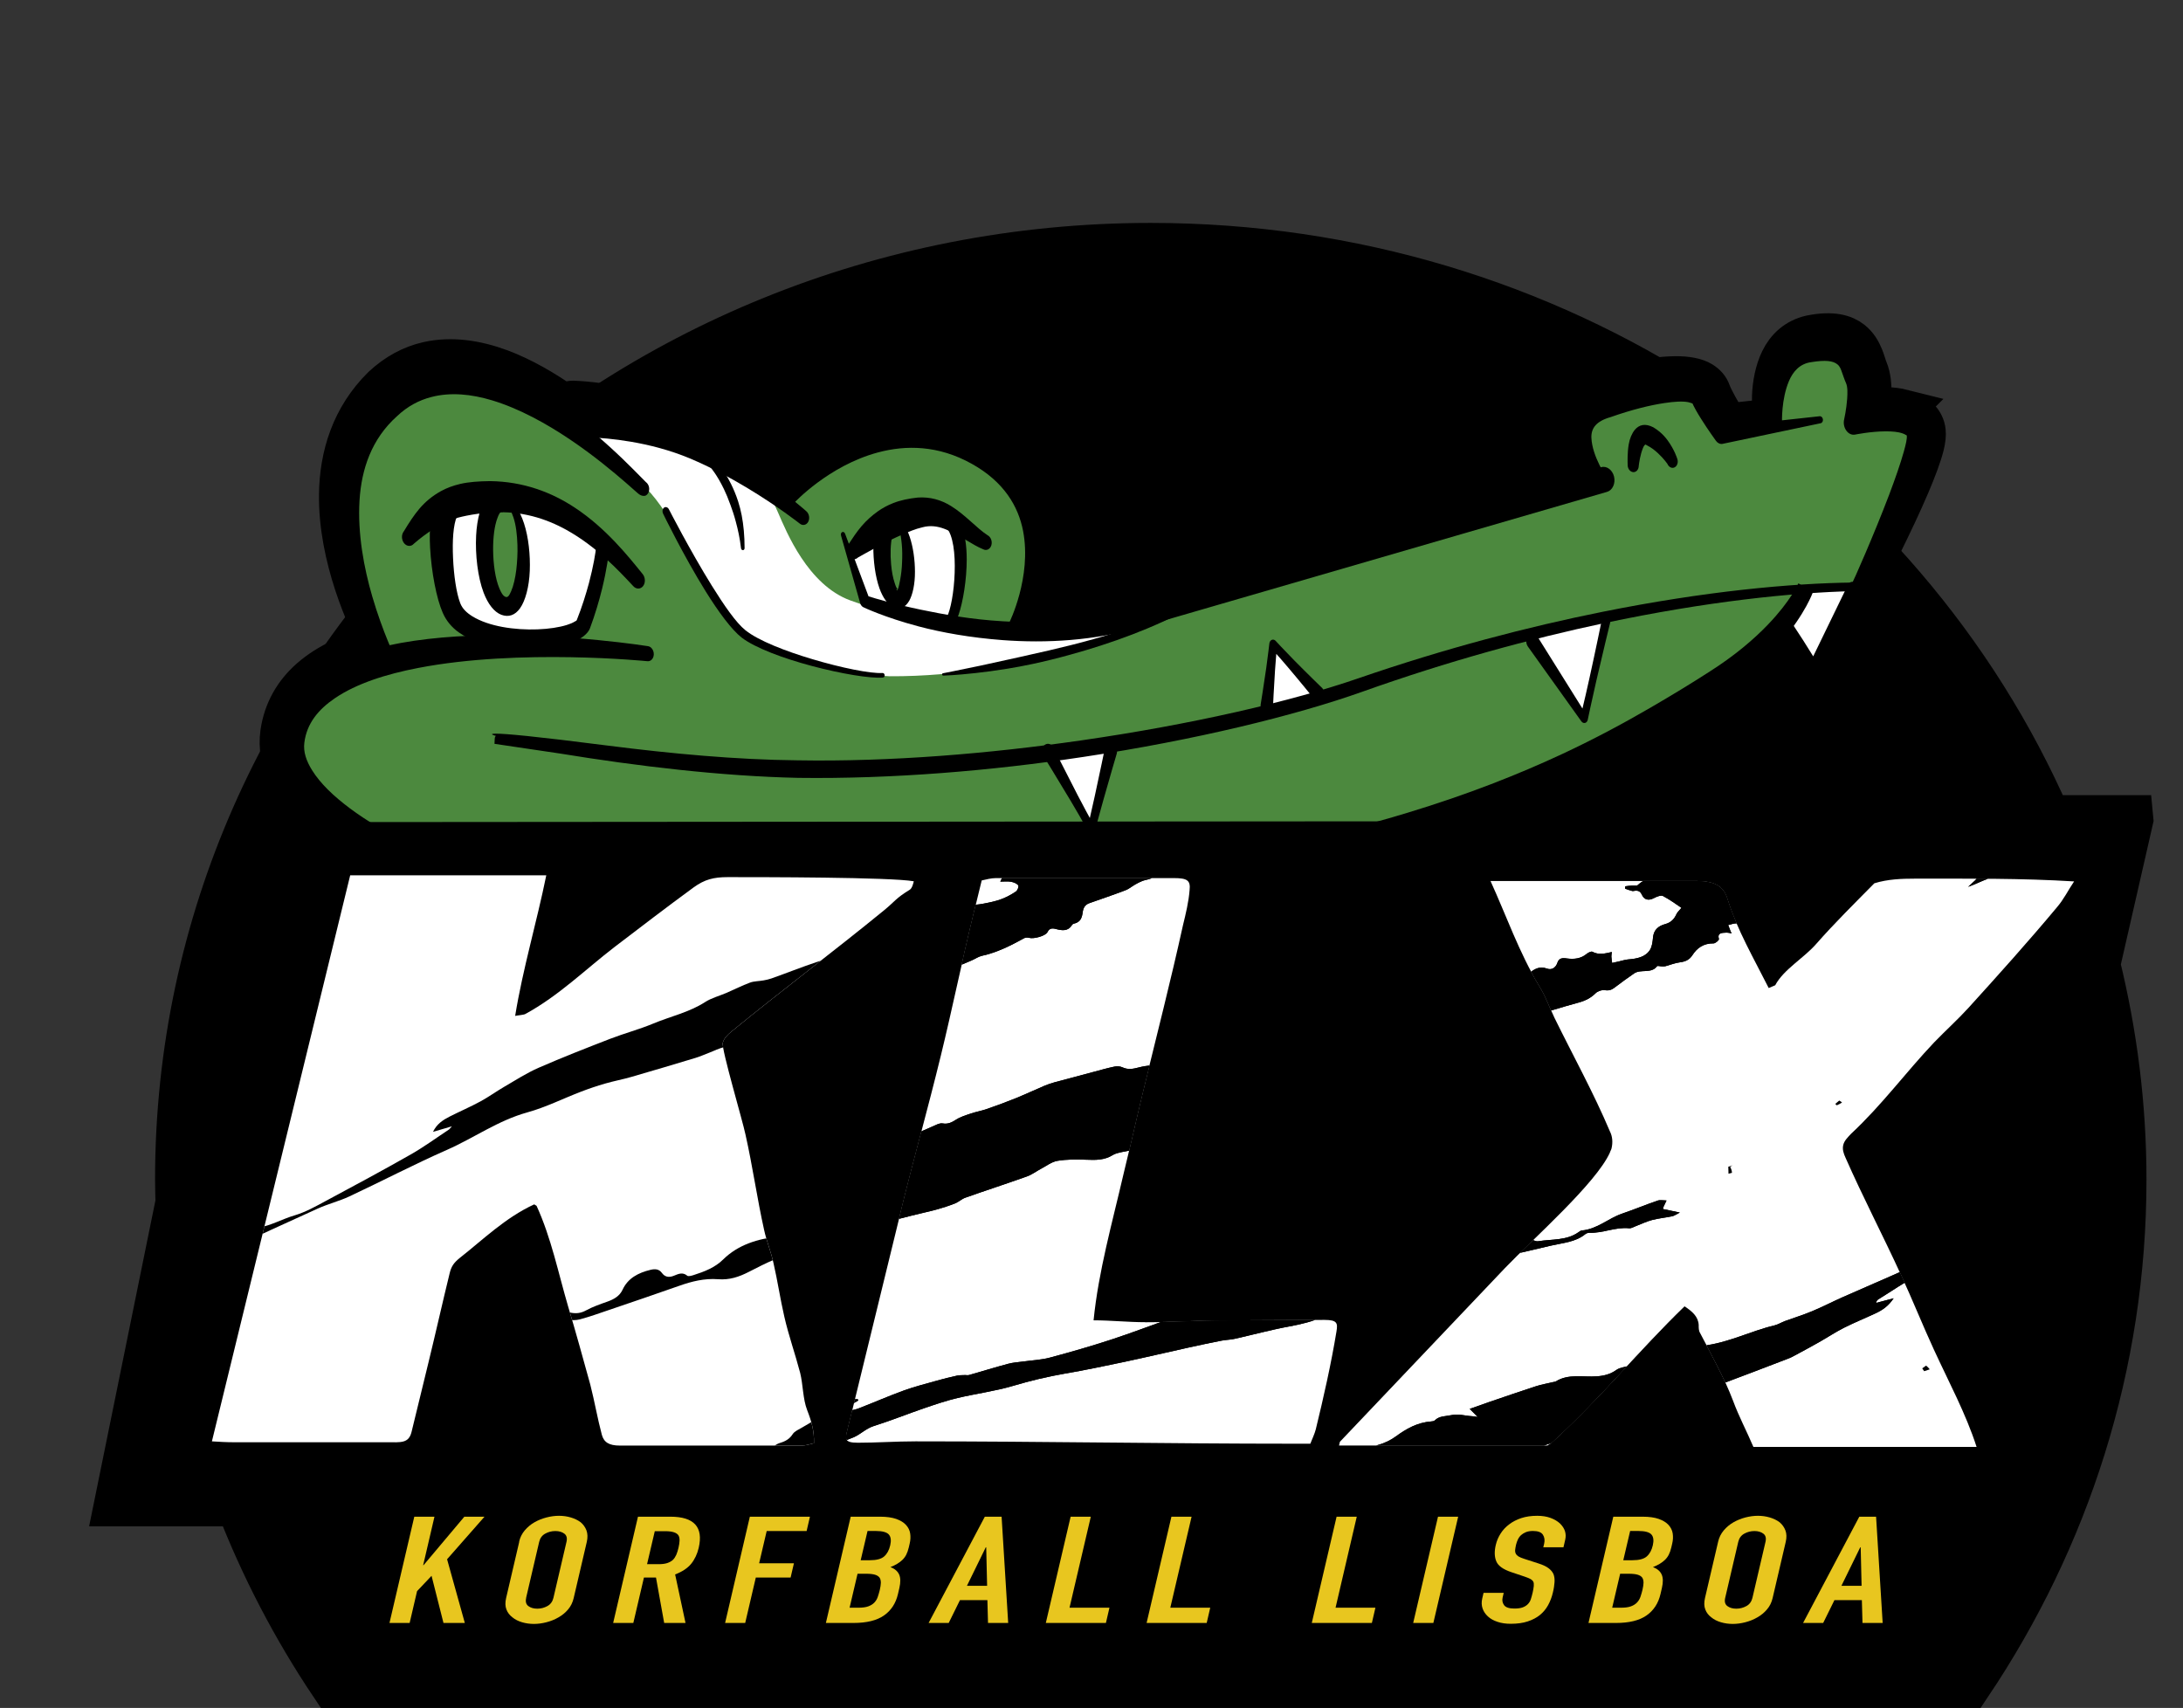 <?xml version="1.0" encoding="UTF-8"?><svg id="uuid-08dcc8f1-7078-492d-9ab9-71570286f83f" xmlns="http://www.w3.org/2000/svg" xmlns:xlink="http://www.w3.org/1999/xlink" viewBox="0 0 314.94 246.4"><rect x="0" y="0" width="314.94" height="246.4" fill="#333333" stroke="none"/><defs><style>.uuid-fc4b451f-82ad-401d-93d6-41ceb2f2b9fb,.uuid-4af57440-57f9-40b3-938d-61a48e547a6e{fill:#fff;}.uuid-4af57440-57f9-40b3-938d-61a48e547a6e,.uuid-c24faf01-dc1e-4d66-8006-3fc5e6a46c89,.uuid-74845e93-4617-4374-a3ae-566ff4b8a26c,.uuid-e8a506dd-7528-4142-97ec-abe3a6993f25{fill-rule:evenodd;}.uuid-36f24b06-8632-4812-b944-5295f0063064{clip-path:url(#uuid-f3c75d74-f3a5-4502-9ac1-6b17961866c9);}.uuid-c24faf01-dc1e-4d66-8006-3fc5e6a46c89{fill:#c4c4c0;}.uuid-95566b5a-608c-4bce-b312-68727f6b8df5{fill:#e8c61f;}.uuid-e0880e3e-dc58-4410-9e35-340a68519f3a{clip-path:url(#uuid-f05b4fdb-5e5b-4d2b-84dd-0683b47bbff1);}.uuid-2d6bdae0-0edb-4ef3-89f1-29bf4f152fda{clip-path:url(#uuid-d332bf7c-dfda-4529-ad93-c9c7c51aaafa);}.uuid-50ce7099-5128-4cc8-9d96-2083b712ed33,.uuid-1a8ea158-1eab-4913-934e-9ae1aa09e143{fill:none;}.uuid-790116e4-8374-4ee2-97f0-fdeec7106e54{stroke-width:7px;}.uuid-790116e4-8374-4ee2-97f0-fdeec7106e54,.uuid-2134243f-cdaa-42ac-8511-815a94f9e56b{stroke-miterlimit:10;}.uuid-790116e4-8374-4ee2-97f0-fdeec7106e54,.uuid-2134243f-cdaa-42ac-8511-815a94f9e56b,.uuid-1a8ea158-1eab-4913-934e-9ae1aa09e143{stroke:#000;}.uuid-206ed02a-05fb-4be2-8f07-f5fd6831700d{clip-path:url(#uuid-2d0fa282-981d-45e2-b729-e8bef414bf5f);}.uuid-74845e93-4617-4374-a3ae-566ff4b8a26c{fill:#4c893e;}.uuid-2134243f-cdaa-42ac-8511-815a94f9e56b{stroke-width:6px;}.uuid-1a8ea158-1eab-4913-934e-9ae1aa09e143{stroke-linejoin:round;stroke-width:3.66px;}</style><clipPath id="uuid-f3c75d74-f3a5-4502-9ac1-6b17961866c9"><ellipse id="uuid-5dbb43f9-ccd9-4995-b3f8-369a980c054c" class="uuid-50ce7099-5128-4cc8-9d96-2083b712ed33" cx="157.47" cy="68.85" rx="158.08" ry="67.42" transform="translate(-5.94 15.61) rotate(-5.57)"/></clipPath><clipPath id="uuid-2d0fa282-981d-45e2-b729-e8bef414bf5f"><path id="uuid-1219a89a-ed7e-4f21-bf6e-c8d973d03f9c" class="uuid-50ce7099-5128-4cc8-9d96-2083b712ed33" d="M165.24,190.75c-2.51,0-4.96-.27-7.47-.27,.7-7.05,2.7-14.1,4.33-21.15,.97-3.96,1.84-7.92,2.81-11.89,1.95-7.99,4-15.98,5.76-23.97,.41-1.68,.82-3.36,.95-5.04,.16-1.41-.32-1.75-2.27-1.75h-25.68c-.65,0-1.44,.2-2.04,.34l-1.23,5.04c-1.64,6.72-3.02,13.5-4.66,20.21-1.85,7.59-3.99,15.18-5.84,22.76l-7.63,31.23c-.31,1.28-.55,1.88,1.49,1.88,2.7,0,5.54-.2,8.33-.2,18.15,0,36.3,.34,54.44,.34h2.51c.26-.67,.62-1.41,.79-2.08,1.13-4.63,2.22-9.47,2.98-14.1,.2-1.21,.13-1.68-1.73-1.68-4.75,0-9.51,.07-14.35,.07-3.82,0-7.7,.27-11.51,.27h0Z"/></clipPath><clipPath id="uuid-d332bf7c-dfda-4529-ad93-c9c7c51aaafa"><path id="uuid-4ff8bae6-7064-48ab-9481-7f50de5d2182" class="uuid-50ce7099-5128-4cc8-9d96-2083b712ed33" d="M215.03,127.09c2.3,5.04,4.1,10.27,7.01,15.11,.94,1.48,1.48,3.09,2.22,4.63,2.67,5.44,5.64,10.81,8,16.39,.38,.74,.44,1.61,.23,2.48-.05,.2-.19,.4-.24,.6-2.01,4.43-11.02,12.36-15.14,16.65-3,3.16-23.8,25.05-23.8,25.05l-.13,.54h30.05c.33-.2,.66-.4,.91-.67,6.83-6.25,12.3-13.03,18.89-19.41,1.12,.74,1.97,1.48,2.04,2.69,0,.4-.01,.81,.19,1.14,1.71,3.29,3.47,6.38,4.77,9.8,.84,2.28,1.99,4.43,2.93,6.65h32.2c-1.53-4.77-4.03-9.4-6.16-14.04-1.64-3.56-3.08-7.18-4.73-10.74-2.61-5.71-5.53-11.28-8.04-16.99-.24-.54-.47-1.14-.3-1.81,.15-.6,.63-1.07,1.14-1.61,4.46-4.16,7.83-8.8,11.96-13.16,1.62-1.68,3.41-3.29,4.94-4.97,4.33-4.77,8.67-9.6,12.76-14.5,1.04-1.21,1.63-2.48,2.5-3.76-7.52-.47-15.35-.4-22.98-.4-1.86,0-3.92,.07-5.84,.67-2.85,2.89-5.78,5.78-8.37,8.73-1.81,2.08-4.72,3.69-5.93,5.98l-.94,.4c-2.13-4.23-4.56-8.39-5.97-12.89-.58-1.81-1.8-2.55-4.59-2.55h-29.59Zm50.32,31.7c.17,.07,.25,.13,.4,.27-.22,.13-.44,.27-.75,.4l-.23-.2,.71-.6-.13,.13h0Zm12.24,39.02l-.27-.4c.22-.13,.34-.27,.56-.4,.23,.2,.38,.34,.52,.54l-.81,.27h0Zm-27.97-29.48c.12,.27,.24,.54,.25,.87l-.5,.13-.03-1.01,.61-.2-.33,.2h0Z"/></clipPath><clipPath id="uuid-f05b4fdb-5e5b-4d2b-84dd-0683b47bbff1"><path id="uuid-3f2e8d61-481c-4f82-bb79-099a35d45dff" class="uuid-50ce7099-5128-4cc8-9d96-2083b712ed33" d="M77.41,173.96c2.12,4.63,3.13,9.67,4.55,14.51,1.13,3.76,2.16,7.52,3.2,11.28,.62,2.42,1.04,4.9,1.67,7.25,.3,1.07,1.02,1.55,2.6,1.55h26.24c.56,0,1.17-.2,1.76-.34,.05-1.75-.35-3.16-.98-4.77-.63-1.61-.59-3.69-1.01-5.37-.72-2.75-1.66-5.37-2.29-8.13-.59-2.55-.97-5.17-1.56-7.72-.35-1.61-1-3.16-1.35-4.77-1.02-4.57-1.66-9.2-2.69-13.77-.38-1.88-3.49-12.36-3.28-13.23,.15-.6,.65-1.14,1.23-1.61,7.21-5.91,14.84-11.62,22.06-17.53,1.63-1.34,1.62-1.68,3.7-2.96,.33-.2,.51-.94,.57-1.21-3.3-.6-22.09-.6-26.84-.6-2.05,0-3.34,.34-4.92,1.48-3.85,2.82-7.63,5.71-11.41,8.6-4.12,3.16-8.05,7.05-12.88,9.67-.22,.13-1.17,.2-1.46,.27,1.1-6.78,3.11-13.5,4.49-20.28h-28.29l-19.95,81.66c1.1,.07,2.11,.13,3.22,.13h22.05c1.95,0,3.12,.2,3.53-1.48l2.44-10.01c1.05-4.3,2.01-8.6,3.06-12.89,.23-.94,.55-1.48,1.47-2.22,3.34-2.62,6.53-5.78,10.73-7.72l.32,.2h0Zm87.83,16.79c-2.51,0-4.96-.27-7.47-.27,.7-7.05,2.7-14.1,4.33-21.15,.97-3.96,1.84-7.92,2.81-11.89,1.95-7.99,4-15.98,5.76-23.97,.41-1.68,.82-3.36,.95-5.04,.16-1.41-.32-1.75-2.27-1.75h-25.68c-.65,0-1.44,.2-2.04,.34l-1.23,5.04c-1.64,6.72-3.02,13.5-4.66,20.21-1.85,7.59-3.99,15.18-5.84,22.76l-7.63,31.23c-.31,1.28-.55,1.88,1.49,1.88,2.7,0,5.54-.2,8.33-.2,18.15,0,36.3,.34,54.44,.34h2.51c.26-.67,.62-1.41,.79-2.08,1.13-4.63,2.22-9.47,2.98-14.1,.2-1.21,.13-1.68-1.73-1.68-4.75,0-9.51,.07-14.35,.07-3.82,0-7.7,.27-11.51,.27h0Zm49.8-63.66c2.3,5.04,4.1,10.27,7.01,15.11,.94,1.48,1.48,3.09,2.22,4.63,2.67,5.44,5.64,10.81,8,16.39,.38,.74,.44,1.61,.23,2.48-.05,.2-.19,.4-.24,.6-2.01,4.43-11.02,12.36-15.14,16.65-3,3.16-23.8,25.05-23.8,25.05l-.13,.54h30.05c.33-.2,.66-.4,.91-.67,6.83-6.25,12.3-13.03,18.89-19.41,1.12,.74,1.97,1.48,2.04,2.69,0,.4-.01,.81,.19,1.14,1.71,3.29,3.47,6.38,4.77,9.8,.84,2.28,1.99,4.43,2.93,6.65h32.2c-1.53-4.77-4.03-9.4-6.16-14.04-1.64-3.56-3.08-7.18-4.73-10.74-2.61-5.71-5.53-11.28-8.04-16.99-.24-.54-.47-1.14-.3-1.81,.15-.6,.63-1.07,1.14-1.61,4.46-4.16,7.83-8.8,11.96-13.16,1.62-1.68,3.41-3.29,4.94-4.97,4.33-4.77,8.67-9.6,12.76-14.5,1.04-1.21,1.63-2.48,2.5-3.76-7.52-.47-15.35-.4-22.98-.4-1.86,0-3.92,.07-5.84,.67-2.85,2.89-5.78,5.78-8.37,8.73-1.81,2.08-4.72,3.69-5.93,5.98l-.94,.4c-2.13-4.23-4.56-8.39-5.97-12.89-.58-1.81-1.8-2.55-4.59-2.55h-29.59Zm50.32,31.7c.17,.07,.25,.13,.4,.27-.22,.13-.44,.27-.75,.4l-.23-.2,.71-.6-.13,.13h0Zm12.24,39.02l-.27-.4c.22-.13,.34-.27,.56-.4,.23,.2,.38,.34,.52,.54l-.81,.27h0Zm-27.97-29.48c.12,.27,.24,.54,.25,.87l-.5,.13-.03-1.01,.61-.2-.33,.2h0Z"/></clipPath></defs><g id="uuid-ba6f4125-5af8-4d6e-b1ea-281da6f79e5c"><g><path class="uuid-790116e4-8374-4ee2-97f0-fdeec7106e54" d="M307.16,118.21h-11.83c-21.17-48.48-71.09-82.55-129.31-82.55-77.4,0-140.15,60.21-140.15,134.49,0,1.12,.04,2.23,.06,3.35l-8.79,43.2h17.39c3.57,9.25,8.15,18.03,13.63,26.2h235.71c14.09-20.98,22.3-45.93,22.3-72.74,0-10.68-1.34-21.05-3.79-31.01l4.78-20.93Z"/><path d="M284.47,242.9c14.09-20.98,22.3-45.93,22.3-72.74,0-74.28-62.75-134.49-140.15-134.49S26.47,95.88,26.47,170.16c0,26.81,8.21,51.77,22.3,72.74h235.71Z"/><g><path class="uuid-2134243f-cdaa-42ac-8511-815a94f9e56b" d="M69.97,132.52l-.22-.03c.08,.04,.16,.04,.22,.03Z"/><path class="uuid-2134243f-cdaa-42ac-8511-815a94f9e56b" d="M274.52,59.16c-1.5-.38-3.43-.38-4.88-.3,.1-.59,.18-1.24,.22-1.89,.07-1.32-.07-2.63-.47-3.59-.24-.59-.4-1.24-.64-1.84-.36-.89-.84-1.7-1.62-2.32-1.04-.83-2.75-1.38-5.87-.76-2.11,.48-3.49,1.8-4.32,3.5-.79,1.62-1.11,3.52-1.18,5.17-.06,1.62,.09,2.92,.15,3.34l-6.71,.73c-.36-.59-.97-1.6-1.52-2.61-.41-.76-.79-1.5-.98-2.03-.2-.56-.6-1.05-1.24-1.44-.77-.47-2.08-.76-3.86-.73-1.79,.02-4.12,.33-6.89,1.05-.9,.24-1.84,.54-2.82,.87-2.82,1.06-4,2.8-4.31,4.62-.24,1.44,.01,2.99,.59,4.39,.35,.86,.81,1.65,1.25,2.34l-64.84,19.51c-5.6,1.72-11.22,2.26-16.38,2.2,1.05-2.44,2.97-7.9,2.07-13.57-.69-4.35-2.99-8.85-8.53-12.26-5.46-3.36-10.82-3.63-15.44-2.64-8.11,1.75-13.9,7.54-13.9,7.54-.27,.28-.42,.64-.52,1.03-.86-.64-1.79-1.32-2.81-2.02-2.42-1.66-5.23-3.41-8.2-4.91-3.05-1.54-6.19-2.56-8.99-3.25-5.23-1.29-9.25-1.37-9.25-1.37-.46,0-.86,.21-1.18,.54-2.88-2.04-6.06-3.9-9.29-5.11-3.51-1.3-7.09-1.82-10.44-1.06-2.3,.52-4.48,1.67-6.48,3.53-4.45,4.39-6.16,9.93-6.22,15.57-.05,4.46,.92,8.93,2.19,12.81,1.23,3.74,2.71,6.9,3.76,8.92-.13,.03-.27,.05-.39,.09-3.9,1.03-7.29,2.59-9.73,4.72-2.34,2.04-3.84,4.65-4.3,7.81-.57,4.11,1.51,8.43,5.59,12.16,2.78,2.54,6.5,4.87,10.6,6.81,3.55,1.67,7.39,3.04,11.16,4.05,.88,.22,1.75,.41,2.62,.6-.07,.76-.08,1.55-.15,2.15l-.11,.61c-.07,.22-.16,.38-.3,.41l.22,.03-.06,.33,4.38,1.44s6.46,3.16,13.83,3.57l26.74,.25,9.42,1.17c.03,.09,.03,.19,.07,.27,.28,.56,.76,.91,1.28,.94l2.35-3.44,2.46-6.06c2,.07,4.15,.13,6.42,.14,3.53,.02,7.36-.04,11.41-.23,3.64-.17,7.45-.47,11.37-.84,14.4-1.36,30.33-3.94,44.87-8.4,8.85-2.76,16.33-5.78,22.67-8.82,5-2.4,9.3-4.78,13-7.08,3.17-1.97,5.89-3.88,8.27-5.57,3.92-2.83,6.74-5.57,8.74-7.93,.41-.48,.77-.94,1.11-1.38,.32,.58,.7,1.27,1.09,1.97,.97,1.71,1.98,3.39,1.98,3.39,.14,.23,.35,.36,.58,.36,.23,0,.43-.14,.54-.37l5.65-11.27c.1-.2,.12-.44,.08-.66,1.07-1.95,4.65-8.89,7.02-14.46,.94-2.21,1.69-4.22,2.04-5.62,.21-.85,.27-1.55,.22-2.01-.15-1.51-1.38-2.62-3.2-3.08Z"/></g><g class="uuid-36f24b06-8632-4812-b944-5295f0063064"><g><path class="uuid-74845e93-4617-4374-a3ae-566ff4b8a26c" d="M62.43,243.89s-8.24-1.36-8.44-1.21c-.19,.15-.68-9.1-3.39-14.56-2.71-5.46-10.58-7.91-15.55-11.81-4.97-3.9-25.73-14.66-30-22.15-1.62-2.84,6.44-18.51,13.37-29.24,3.45-5.35,12.76-12.72,17.01-16.67,4.24-3.94,15.57-17.46,18.19-18.77,1.23-.61,12.03,1.8,15.66,3.37,1.25,.54,.1-4.9,1.75-5.46,.09-.03-27.56-6.95-28.65-19.53-.72-8.34,12.82-11.91,14.06-12.51,1.24-.59-15.14-22.47,.63-37.34,10.08-9.51,25.76,3.31,25.62,3.42s9.19-1.86,29.44,9.28c1.79,.98,10.26-12.94,26.5-6.03,16.1,6.84,8.28,25.9,8.3,26.01,.01,.07,9.72,3.05,48.13-10.89,10.75-3.9,23.48-5.34,34.11-10.68,1.55-.78-5.31-8.44,6.13-11.46,11.45-3.03,13.52,4.83,13.48,4.92-.04,.09,7.97-1.8,7.97-1.8,0,0-.71-9.96,6.19-10.26,6.91-.29,5.2,9.49,5.2,9.49,0,0,7.79,.02,8.03,2.81,.24,2.79-6.46,18.67-9.13,21.63-2.67,2.97-6.55,2.92-6.68,2.37-.13-.55-22.33,25.56-65.09,34.7-42.76,9.14-66.38,8.08-66.38,8.08l-3.2,9.91s8.93,.21,13.51,3.42c4.58,3.21,9.59,10.71,13.64,17.58,4.05,6.87,23.66,32.31,23.66,32.31l-9.36,34.47c-33.13-1.04-66.96-3.54-90.35,15.34l-14.36,1.26h0Zm-22.67-59.66s4.6,5.16,11.05,10.28c6.45,5.12,11.15,7.33,11.15,7.33,0,0,4-8.45,5.86-15.59,2.1-8.07-9.09-17.7-9.09-17.7,0,0-6.5,3.7-10.25,4.69-3.75,1-8.73,11-8.73,11h0Z"/><path class="uuid-c24faf01-dc1e-4d66-8006-3fc5e6a46c89" d="M99.03,243.42c-.25-.56-7.96-17.42-10.09-23.54-2.13-6.12-7.43-25.76-7.8-31.11-.37-5.35-.01-26-.27-28.68-.26-2.69-1.12-10.39-3.69-16.91-2.57-6.52-3.14-8.49-3.14-8.49l-4.38-1.44,1.06-5.65c15.76,3.28,28.39,3.57,45.41,2.01,3.06-.28,9.88-.02,12.98-.46l-2.66,9.72-4.86,.32s-.35,5.7,.58,7.63c2.84,5.92,15.42,17.57,15.42,17.57,0,0,4.02,18.37,4.05,18.31,.03-.06,4.33,17.15,4.33,17.15l3.8,30.92,4.51,7.73s-55,5.49-55.25,4.92h0Z"/><path class="uuid-4af57440-57f9-40b3-938d-61a48e547a6e" d="M220.97,91.54l7.6,11.94,3.29-13.99s-2.14,.32-5.04,.85c-2.9,.53-5.84,1.2-5.84,1.2h0Z"/><polygon class="uuid-4af57440-57f9-40b3-938d-61a48e547a6e" points="259.44 85.71 257.79 89.59 261.67 95.93 266.69 84.98 259.44 85.71 259.44 85.71"/><path class="uuid-4af57440-57f9-40b3-938d-61a48e547a6e" d="M81.73,60.71s5.05,4.59,9.67,8.09c4.9,3.72,7.17,10.32,9.49,14.18,2.32,3.86,5.39,7.98,7.33,9.45,1.94,1.48,17.04,5.11,20.09,5.13,20.16,.12,35.89-7.6,35.89-7.6,0,0-18.76,5.01-41.53-3.34-6.13-2.25-9.22-9.92-10.41-12.65-1.19-2.73-1.99-3.88-2.48-4.47-.49-.59-14.56-7.15-16.61-7.74-2.05-.6-11.45-1.05-11.45-1.05h0Z"/><path class="uuid-4af57440-57f9-40b3-938d-61a48e547a6e" d="M136.56,74.82l-9.5,.77-4.53,4.05,2.37,7.51s10.37,3.48,11.87,2.76c1.53-.72,3.29-13.52-.21-15.09h0Z"/><path class="uuid-e8a506dd-7528-4142-97ec-abe3a6993f25" d="M136.55,74.69l-9.51,.64s-.08,.02-.11,.05l-4.58,3.98c-.1,.09-.14,.25-.09,.4l2.28,7.55c.05,.15,.15,.27,.28,.31,0,0,4.75,1.71,8.29,2.62,1.84,.48,3.39,.67,3.93,.44,.39-.17,.87-.86,1.25-1.97,.65-1.89,1.18-5.1,1.18-8.01,0-1.98-.27-3.82-.85-5.1-.42-.93-1.02-1.58-1.75-1.94l-.32,1.05h0Zm-.29,1.31c.4,.17,.66,.6,.87,1.16,.35,.94,.53,2.16,.59,3.46,.12,2.65-.22,5.62-.73,7.38-.11,.36-.21,.67-.33,.91-.06,.11-.08,.22-.14,.25-.55,.28-2.39-.08-4.42-.54-2.87-.65-6.08-1.61-6.89-1.86l-2.3-6.98,4.27-3.93,9.42-.89-.32,1.05h0Z"/><path class="uuid-4af57440-57f9-40b3-938d-61a48e547a6e" d="M64.33,73.34c-1.25,3.04-.53,11.09,.81,14.37,2.48,6.04,17.95,5.14,19.02,2.34,1.92-5,2.72-9.67,2.81-11.34,.1-1.86-7.08-4.97-12.24-5.81-6.12-1-10.4,.44-10.4,.44h0Z"/><path class="uuid-e8a506dd-7528-4142-97ec-abe3a6993f25" d="M63.96,71.21c-.17,.12-.3,.48-.35,.97l-.9,.09c-.57,1.52-.81,4.03-.66,6.75,.19,3.51,.92,7.34,1.83,9.4,.49,1.12,1.28,2.09,2.35,2.84,1.57,1.11,3.74,1.81,6.07,2.14,3.66,.51,7.72,.16,10.14-.69,1.47-.52,2.39-1.32,2.67-2.06,.75-2.01,1.32-3.96,1.75-5.7,.68-2.79,.99-5.03,1.04-6.1,.02-.53-.16-1.17-.67-1.77-.58-.69-1.7-1.47-3.14-2.19-2.6-1.3-6.29-2.51-9.3-2.96-2.01-.31-3.83-.36-5.37-.28-3.28,.16-5.32,.87-5.32,.87l-.15-1.3h0Zm22.06,7.53c-.09,1.03-.42,2.98-1.05,5.37-.44,1.63-1.01,3.47-1.76,5.35-.04,.1-.16,.13-.29,.21-.3,.19-.69,.35-1.14,.49-2.23,.7-5.95,.9-9.28,.29-1.63-.3-3.16-.8-4.36-1.54-.8-.5-1.44-1.1-1.74-1.89-.57-1.49-.93-4.03-1.04-6.54-.11-2.4,.01-4.78,.59-6.05l-.06-.56c.87-.16,2.12-.34,3.67-.38,1.47-.04,3.2,.05,5.12,.39,2,.35,4.31,1.06,6.36,1.89,1.66,.68,3.15,1.44,4.15,2.17,.35,.25,.71,.66,.84,.8h0Zm-20.63-4.78c-.19,.08-.41,.15-.64,.19l-.2,.02s.29-.09,.84-.21h0Z"/><path class="uuid-e8a506dd-7528-4142-97ec-abe3a6993f25" d="M99.45,129.92s-6.74,.13-15.81-1.18c-4.77-.69-10.19-1.77-15.6-3.51-6.31-1.95-12.79-5.05-17.57-8.62-2.33-1.74-4.24-3.56-5.44-5.48-.82-1.32-1.3-2.64-1.12-4,.35-2.77,2.03-4.79,4.42-6.41,3.11-2.11,7.38-3.47,12.02-4.36,14.65-2.83,33.04-.97,33.04-.97,.49,.06,.91-.37,.93-.97,.02-.6-.35-1.13-.84-1.2,0,0-11.45-1.83-23.62-1.57-5.41,.12-10.96,.66-15.73,1.92-3.9,1.03-7.29,2.59-9.73,4.72-2.34,2.04-3.84,4.65-4.3,7.81-.57,4.11,1.51,8.43,5.59,12.16,2.78,2.54,6.5,4.87,10.6,6.81,3.55,1.67,7.39,3.04,11.16,4.05,5.61,1.44,11.19,2.23,16.1,2.59,9.24,.69,16.05,0,16.05,0,.4-.02,.69-.44,.65-.93-.04-.49-.4-.87-.8-.84h0Z"/><path class="uuid-e8a506dd-7528-4142-97ec-abe3a6993f25" d="M93.08,69.46s.04,.04,.05,.06l.05,.03h0s0,0,0,0c0,.02-.03,0-.05-.03"/><path class="uuid-e8a506dd-7528-4142-97ec-abe3a6993f25" d="M91.36,67.71c-3.54-3.56-11.41-10.92-19.66-13.99-3.51-1.3-7.09-1.82-10.44-1.06-2.3,.52-4.48,1.67-6.48,3.53-4.45,4.39-6.16,9.93-6.22,15.57-.05,4.46,.92,8.93,2.19,12.81,2.15,6.55,5.1,11.33,5.1,11.33,.23,.42,.69,.54,1.02,.28,.33-.26,.41-.81,.18-1.22,0,0-1.83-3.72-3.35-8.93-1.18-4.05-2.13-9.02-1.83-13.86,.28-4.47,1.72-8.83,5.41-12.13,1.52-1.44,3.19-2.31,4.94-2.76,2.79-.73,5.78-.42,8.75,.47,7.93,2.39,15.71,8.76,19.26,11.84,.89,.77,1.52,1.34,1.82,1.6,.62,.53,1.1,.32,1.15,.28,.43-.26,.59-.91,.35-1.45-.09-.2-.22-.36-.37-.47h0"/><path class="uuid-e8a506dd-7528-4142-97ec-abe3a6993f25" d="M82.43,63.08s3.72-.19,8.61,.65c2.63,.45,5.59,1.19,8.5,2.41,2.92,1.23,5.7,2.72,8.09,4.15,4.58,2.74,7.74,5.24,7.74,5.24,.41,.35,.97,.24,1.23-.25,.26-.49,.14-1.17-.27-1.52,0,0-3.13-2.8-7.71-5.96-2.42-1.66-5.23-3.41-8.2-4.91-3.05-1.54-6.19-2.56-8.99-3.25-5.23-1.29-9.25-1.37-9.25-1.37-1.08,.01-1.9,1.1-1.83,2.42,.07,1.32,1.01,2.38,2.09,2.37h0Z"/><path class="uuid-e8a506dd-7528-4142-97ec-abe3a6993f25" d="M114.58,72.54s4.97-5.37,12.09-7.27c4-1.07,8.68-1.07,13.54,1.65,4.63,2.58,6.7,6.12,7.39,9.68,1.28,6.68-2,13.24-2,13.24-.26,.49-.13,1.17,.29,1.51,.42,.34,.97,.22,1.22-.27,0,0,3.91-7.27,2.7-14.91-.69-4.35-2.99-8.85-8.53-12.26-5.46-3.36-10.82-3.63-15.44-2.64-8.11,1.75-13.9,7.54-13.9,7.54-.8,.83-.86,2.34-.14,3.37,.73,1.03,1.97,1.19,2.77,.36h0Z"/><path class="uuid-e8a506dd-7528-4142-97ec-abe3a6993f25" d="M121.33,77.25l2.78,9.81c.09,.26,.26,.47,.48,.56,0,0,3.02,1.45,7.94,2.75,3.32,.88,7.49,1.63,12.15,1.98,6.17,.46,13.17,.12,20.16-1.93l67.01-19.46c.79-.23,1.24-1.22,1.01-2.2-.24-.98-1.07-1.59-1.86-1.36l-66.86,20.12c-6.74,2.07-13.5,2.45-19.46,2.11-4.54-.26-8.61-1-11.87-1.68-3.91-.82-6.63-1.64-7.51-1.92l-3.38-9.03c-.07-.2-.25-.31-.41-.24-.16,.07-.24,.29-.17,.49h0Z"/><path class="uuid-e8a506dd-7528-4142-97ec-abe3a6993f25" d="M231.81,68.91s-2.12-3.04-2.22-5.77c-.05-1.35,.69-2.38,2.76-2.96,3.06-1.08,5.69-1.72,7.75-2.03,1.47-.22,2.64-.29,3.46-.13,.26,.05,.61,.19,.61,.19,0,0-.05-.11-.07-.16,.27,.63,.77,1.52,1.33,2.4,.98,1.56,2.11,3.12,2.11,3.12,.23,.34,.59,.52,.94,.47l14.18-2.98c.22-.04,.37-.29,.33-.57-.04-.28-.26-.47-.48-.44l-13.79,1.5c-.36-.59-.97-1.6-1.52-2.6-.41-.76-.79-1.5-.98-2.03-.2-.56-.6-1.05-1.24-1.44-.77-.47-2.08-.76-3.86-.73-1.79,.02-4.12,.33-6.89,1.05-.9,.24-1.84,.54-2.82,.87-2.82,1.06-4,2.8-4.31,4.62-.24,1.44,.01,2.99,.59,4.39,1.05,2.54,2.97,4.6,2.97,4.6,.33,.4,.85,.42,1.16,.05,.31-.38,.3-1.01-.03-1.41h0Z"/><path class="uuid-e8a506dd-7528-4142-97ec-abe3a6993f25" d="M257.09,60.84s-.11-3.22,.99-5.84c.58-1.38,1.57-2.55,3.27-2.76,2.01-.32,3.1-.2,3.75,.34,.34,.28,.48,.68,.62,1.08,.2,.54,.37,1.09,.6,1.6,.26,.59,.22,1.46,.17,2.28-.11,1.53-.43,2.94-.43,2.94-.14,.55-.03,1.16,.29,1.62,.32,.46,.8,.69,1.28,.6,0,0,2.26-.47,4.44-.47,.9,0,1.78,.06,2.45,.31,.16,.06,.31,.12,.43,.21,.05,.04,.13,.03,.14,.09,.06,.44-.13,1.24-.42,2.29-.48,1.73-1.26,3.96-2.14,6.29-2.22,5.83-5.07,12.28-5.51,13.12-.13,.22-.08,.54,.12,.71,.19,.17,.45,.12,.58-.1,.56-.91,4.66-8.77,7.28-14.92,.94-2.21,1.69-4.22,2.04-5.62,.21-.85,.27-1.55,.22-2.01-.15-1.51-1.38-2.62-3.2-3.08-1.5-.38-3.43-.38-4.88-.3,.1-.59,.18-1.24,.22-1.89,.07-1.32-.07-2.63-.47-3.59-.24-.59-.4-1.24-.64-1.84-.36-.89-.84-1.7-1.62-2.32-1.04-.83-2.75-1.38-5.87-.76-2.11,.48-3.49,1.8-4.32,3.5-.79,1.62-1.11,3.52-1.18,5.17-.07,1.97,.17,3.49,.17,3.49,.06,.55,.47,.97,.91,.93,.45-.04,.77-.51,.71-1.06h0Z"/><path class="uuid-e8a506dd-7528-4142-97ec-abe3a6993f25" d="M95.64,74.06s2.96,6.1,6.17,11.26c1.83,2.94,3.75,5.55,5.2,6.67,1.95,1.49,6,2.99,10.05,4.07,4.29,1.15,8.58,1.85,10.33,1.69,.15-.01,.26-.17,.24-.35-.02-.18-.15-.32-.3-.31-1.73,.11-5.93-.74-10.12-1.99-3.9-1.16-7.8-2.68-9.66-4.17-1.36-1.08-3.11-3.63-4.84-6.41-3.17-5.1-6.21-11.05-6.21-11.05-.15-.29-.46-.4-.69-.24-.23,.16-.3,.53-.16,.83h0Z"/><path class="uuid-e8a506dd-7528-4142-97ec-abe3a6993f25" d="M136.1,97.47s1.77-.05,4.64-.37c1.33-.14,2.88-.35,4.61-.63,1.15-.19,2.38-.41,3.66-.69,1.73-.37,3.56-.82,5.43-1.34,5.82-1.6,12.13-3.87,17.49-6.85,.13-.07,.19-.27,.12-.43-.07-.17-.23-.25-.36-.18-4.31,2.2-9.2,3.9-13.95,5.23-2.21,.62-4.39,1.16-6.47,1.64-1.51,.35-2.97,.67-4.34,.98-2.03,.45-3.87,.85-5.43,1.19-3.35,.71-5.46,1.11-5.46,1.11-.07,0-.13,.09-.12,.18,.01,.09,.08,.16,.15,.15h0Z"/><path class="uuid-e8a506dd-7528-4142-97ec-abe3a6993f25" d="M102.56,67.49s.9,1.04,1.87,3.05c.32,.66,.64,1.43,.95,2.3,.27,.73,.54,1.53,.77,2.41,.31,1.14,.59,2.4,.75,3.81,0,.17,.13,.31,.28,.31s.25-.15,.24-.32c0-1.75-.15-3.32-.42-4.72-.14-.71-.31-1.37-.51-1.99-.31-.96-.67-1.8-1.02-2.51-1.11-2.24-2.22-3.33-2.22-3.33-.24-.25-.58-.23-.78,.05-.19,.27-.16,.7,.08,.95h0Z"/><path class="uuid-e8a506dd-7528-4142-97ec-abe3a6993f25" d="M220.43,93.28l7.7,10.77c.13,.19,.33,.29,.53,.25,.19-.04,.35-.21,.4-.44,0,0,.55-2.65,1.24-5.64,.9-3.91,2-8.4,2-8.4,.09-.39-.11-.82-.43-.95-.33-.13-.67,.08-.76,.48,0,0-.93,4.56-1.8,8.48-.38,1.74-.76,3.35-1.01,4.39l-6.46-10.33c-.34-.5-.93-.6-1.32-.22-.39,.38-.44,1.1-.1,1.6h0Z"/><path class="uuid-e8a506dd-7528-4142-97ec-abe3a6993f25" d="M259.45,84.17s-1.08,2.49-4.41,5.96c-1.99,2.07-4.76,4.47-8.57,6.87-2.4,1.55-5.16,3.23-8.32,5.07-3.67,2.13-7.89,4.43-12.8,6.72-6.24,2.91-13.59,5.83-22.28,8.46-11.37,3.49-23.61,5.73-35.26,7.27-6.55,.86-12.93,1.46-18.85,1.96-2.81,.23-5.53,.43-8.11,.64-5.07,.41-9.64,.77-13.54,1.03-8.39,.55-13.58,.71-13.58,.71l.02,1.38s4.31,.52,11.44,.91c3.27,.18,7.13,.35,11.43,.37,3.53,.02,7.36-.04,11.41-.23,3.64-.17,7.45-.47,11.37-.84,14.4-1.36,30.33-3.94,44.87-8.4,8.85-2.76,16.33-5.78,22.67-8.82,5-2.4,9.3-4.78,13-7.08,3.17-1.97,5.89-3.88,8.27-5.57,3.92-2.83,6.74-5.57,8.74-7.93,3.57-4.22,4.59-7.21,4.59-7.21l-2.09-1.29h0Z"/><path class="uuid-e8a506dd-7528-4142-97ec-abe3a6993f25" d="M266.61,84.35l-5.02,10.34c-.39-.63-.91-1.47-1.44-2.3-1.05-1.65-2.14-3.25-2.14-3.25-.16-.26-.46-.33-.66-.15-.21,.18-.25,.54-.09,.8,0,0,.93,1.74,1.9,3.46,.97,1.71,1.98,3.39,1.98,3.39,.14,.23,.35,.36,.58,.36,.23,0,.43-.14,.54-.37l5.65-11.27c.21-.42,.09-.99-.27-1.27-.36-.28-.81-.16-1.02,.26h0Z"/><path class="uuid-e8a506dd-7528-4142-97ec-abe3a6993f25" d="M236.42,67.22c.04-.38,.22-1.66,.62-2.61,.09-.23,.21-.41,.37-.5,.01,0,0,.05,.02,.05,.05,.01,.11,.05,.18,.09,.64,.32,1.15,.73,1.58,1.13,.88,.82,1.37,1.55,1.37,1.55,.2,.48,.68,.7,1.06,.48,.39-.22,.54-.79,.34-1.27,0,0-.37-1.24-1.38-2.62-.31-.43-.7-.85-1.16-1.24-.27-.23-.57-.43-.89-.63-1.19-.62-2.06-.37-2.67,.35-.42,.51-.75,1.27-.89,2.13-.2,1.19-.16,2.49-.15,2.91-.02,.54,.33,1.02,.77,1.07,.44,.05,.82-.34,.83-.88h0Z"/><line class="uuid-1a8ea158-1eab-4913-934e-9ae1aa09e143" x1="70.03" y1="128.08" x2="69.46" y2="133.4"/><path class="uuid-e8a506dd-7528-4142-97ec-abe3a6993f25" d="M6.34,193.1c.12-.29,.26-.63,.41-1.01,1.73-4.39,5.39-14.59,8.06-19.26,1.32-2.31,2.74-4.23,4.55-6.29,2.93-3.32,6.85-6.95,12.89-12.83,6.93-6.81,12.71-13.89,16.94-18.31,1.73-1.81,3.17-3.17,4.33-3.79,1.65-.89,3.48-.87,5.48-.45,2.7,.57,5.7,1.86,9.01,2.98,2.29,.77,4.95,1.56,7.37,2.24,4.02,1.13,7.39,1.96,7.39,1.96,.28,.08,.55-.14,.6-.47,.05-.34-.14-.68-.42-.75,0,0-4.19-1.27-8.76-2.83-1.96-.67-3.99-1.38-5.79-2.08-4.03-1.55-7.6-3.3-10.77-3.75-1.8-.25-3.48-.09-5.05,.68-1.32,.65-2.99,2.05-4.96,4.01-4.3,4.28-10.13,11.26-17.13,17.9-6.15,5.88-10.14,9.51-13.13,12.85-1.97,2.2-3.52,4.29-4.96,6.77-2.75,4.76-6.57,15.18-8.36,19.67-.34,.85-.73,1.72-.73,1.72,0,0,.44-.43,.54-.47,.48-.22,.89-.11,1.23,.12-.54-.35-3.39,.79-1.58,3.02,.2,.25,.64,.76,1.27,1.45,3.01,3.32,10.26,10.72,13.89,12.09,1.42,.53,3.6,1.72,6.03,3.14,2.28,1.33,4.76,2.89,7.05,4.32,2.99,1.87,5.65,3.54,7.04,4.43,2.26,1.39,7.15,4.7,11.51,8.54,2.65,2.34,5.12,4.84,6.63,7.28,.14,.25,.41,.32,.61,.16,.19-.16,.24-.49,.1-.73-1.4-2.69-3.76-5.58-6.37-8.26-4.23-4.35-9.08-8.13-11.32-9.75-2.14-1.48-7.25-5.03-12.03-8-3.38-2.1-6.6-3.9-8.51-4.62-3.34-1.26-9.91-8.21-12.68-11.26l-.37-.41h0Zm-1.66,2.04c-.41,.05-.77-.12-.91-.22,.39,.25,.7,.26,.91,.22h0Zm.85-.48l.06-.07c-.06,.08-.13,.15-.2,.21l.07-.06s.05-.05,.07-.08h0Z"/><path class="uuid-e8a506dd-7528-4142-97ec-abe3a6993f25" d="M34.74,174.57s-.2,2.68,.78,5.61c.56,1.67,1.52,3.37,3.04,4.77,1.01,.9,2.48,2.3,4.26,3.89,1.31,1.17,2.8,2.44,4.35,3.76,4.61,3.94,9.83,8.25,13.32,10.92,3.26,2.47,7.16,5.7,10.37,8.76,2.7,2.57,4.93,4.97,5.69,6.68,.61,1.36,.68,4.92,.66,8.79-.03,5.13-.37,10.76-.53,13.16l-13.15,2.34-7.92-1.45c-.19-.58-.46-1.4-.78-2.34-.78-2.29-1.87-5.3-2.58-7.49-.42-1.3-.74-2.25-.75-2.51,0-.38-.25-.71-.56-.73-.31-.02-.57,.27-.57,.65-.03,.45,.48,3.01,1.15,5.87,.92,3.9,2.11,8.33,2.11,8.33,.16,.54,.55,.93,1.01,1.02l8.82,1.78c.13,.02,.25,.03,.38,0l14.32-2.44c.57-.1,1-.65,1.06-1.36,0,0,.77-9.75,.66-17.08-.05-3.61-.38-6.67-.99-8-.88-1.96-3.35-4.82-6.46-7.78-3.29-3.13-7.29-6.42-10.64-8.95-3.71-2.78-9.32-7.47-14.17-11.43-1.25-1.02-2.45-2-3.56-2.86-1.88-1.46-3.49-2.62-4.57-3.4-1.35-.94-2.26-2.22-2.88-3.51-1.21-2.5-1.38-4.95-1.38-4.95,0-.18-.12-.33-.26-.34-.14-.01-.26,.12-.26,.3h0Z"/><path class="uuid-e8a506dd-7528-4142-97ec-abe3a6993f25" d="M41.13,183.56s.53-1.95,2.74-4.33c.95-1.03,2.18-2.18,3.89-3.22,1.43-.91,3.56-1.98,5.93-3.2,1.93-.99,4-2.09,6.06-3.15,6.26-3.21,12.23-6.15,12.23-6.15,.22-.09,.33-.39,.24-.67-.09-.28-.34-.43-.56-.34,0,0-7.98,2.69-15.28,5.73-1.75,.73-3.46,1.49-5.01,2.24-1.98,.97-3.68,1.95-4.9,2.74-2.4,1.64-4.03,3.34-5,4.95-1.74,2.85-1.72,5.08-1.72,5.08-.05,.46,.22,.91,.6,1,.38,.09,.73-.21,.78-.68h0Z"/><path class="uuid-e8a506dd-7528-4142-97ec-abe3a6993f25" d="M59.31,171.81s2.66,3.11,4.83,6.23c1.07,1.54,2.06,3.05,2.36,4.17,.1,.39,.01,.98-.1,1.73-.23,1.54-.73,3.5-1.32,5.54-.59,2.01-1.28,4.08-1.9,5.93-1.11,3.32-2.02,5.89-2.02,5.89l-.56,1.44,2.42,1.53,.56-1.44s1-2.34,2.13-5.5c.94-2.61,1.97-5.79,2.7-8.59,.86-3.26,1.21-6.14,.85-7.47-.4-1.46-1.56-3.51-2.99-5.46-2.35-3.22-5.29-6.29-5.29-6.29l-.98-1.08-1.66,2.27,.98,1.08h0Z"/><path class="uuid-e8a506dd-7528-4142-97ec-abe3a6993f25" d="M127.95,128.61l-3.94,9.54c-.23,.55-.2,1.23,.08,1.78,.28,.56,.76,.91,1.28,.94,0,0,4.67,.28,9.03,1.57,2.02,.6,3.99,1.4,5.29,2.55,1.96,1.73,8.83,11.24,15.79,20.94,2.87,4,5.72,8.08,8.3,11.62,.73,1,1.44,1.95,2.13,2.85,1.28,1.65,2.45,3.09,3.46,4.32,2.19,2.65,7.63,8.86,7.63,8.86l.27-.11s-4.68-7.13-6.45-10.21c-.82-1.42-1.8-3.07-2.93-4.87-.57-.92-1.19-1.86-1.84-2.84-1.37-2.06-2.89-4.23-4.45-6.47-8.19-11.75-17.81-24.96-20.21-27.08-1.6-1.41-3.97-2.46-6.45-3.18-2.62-.76-5.35-1.18-7.23-1.4l2.87-7.07-2.66-1.76h0Z"/><path class="uuid-e8a506dd-7528-4142-97ec-abe3a6993f25" d="M73.14,135.4s2.22,5.02,4.06,11.36c1.08,3.74,2.02,7.93,2.28,11.83,.51,7.82-.05,17.8,0,24.79,.02,2.65,.13,4.88,.4,6.44,1.14,6.6,3.87,17.01,7,26.46,.78,2.36,1.6,4.67,2.42,6.83,1.48,3.89,2.98,7.32,4.27,9.92,.11,.24,.35,.34,.54,.22,.19-.12,.26-.41,.15-.65-.72-1.77-1.49-3.92-2.3-6.3-.68-1.99-1.37-4.15-2.09-6.41-.4-1.26-.8-2.55-1.21-3.86-.93-2.98-1.86-6.04-2.72-9.06-1.88-6.6-3.46-12.95-4.23-17.49-.25-1.46-.33-3.53-.35-5.99-.05-7.04,.5-17.08-.02-24.95-.22-3.26-.89-6.73-1.73-9.99-1.97-7.62-4.86-14.11-4.86-14.11-.24-.55-.79-.77-1.22-.51-.43,.27-.59,.92-.35,1.47h0Z"/><path class="uuid-e8a506dd-7528-4142-97ec-abe3a6993f25" d="M147.21,211.68c-.01,.12,.03,.26,.13,.33,.13,.1,.29,.05,.36-.1,.06-.11-.16-2.38-.7-5.89-.19-1.26-.42-2.68-.69-4.22-.23-1.32-.5-2.73-.79-4.19-1.23-6.18-2.84-13.38-4.2-19.43-1.55-6.91-2.88-12.32-3.23-13.11-.39-.87-2.15-3.21-4.38-5.94-3.88-4.75-9.2-10.82-10.57-12.4-.57-.61-.86-1.52-1.03-2.47-.43-2.35-.16-4.91-.16-4.91,.06-.32-.11-.65-.38-.74-.27-.09-.53,.1-.59,.42,0,0-.69,2.78-.45,5.44,.13,1.46,.58,2.85,1.38,3.85,1.36,1.58,6.61,7.67,10.46,12.42,2.03,2.5,3.67,4.59,4.03,5.37,.34,.76,1.55,5.96,3.07,12.57,1.38,6.03,2.94,13.23,4.34,19.36,.33,1.45,.66,2.84,.98,4.14,.37,1.51,.73,2.89,1.05,4.12,.61,2.35,1.11,4.08,1.28,4.93,.05,.22,.01,.45,.07,.46h0Z"/><path class="uuid-e8a506dd-7528-4142-97ec-abe3a6993f25" d="M79.1,150.53s8.25-2.19,23.37-1.59c6.61,.26,14.52,1.05,23.62,2.79,.17,.03,.32-.1,.34-.31,.02-.2-.1-.4-.27-.43-9.13-1.92-17.07-2.87-23.71-3.26-15.32-.91-23.71,1.16-23.71,1.16-.37,.09-.59,.54-.49,1,.1,.46,.48,.75,.85,.66h0Z"/><path class="uuid-e8a506dd-7528-4142-97ec-abe3a6993f25" d="M80.82,173.92s12.32-2.52,29.24-2.63c8.93-.06,19.14,.54,29.51,2.54,.17,.03,.32-.1,.34-.31,.02-.2-.1-.4-.27-.43-10.4-2.17-20.66-2.94-29.63-3.02-17.05-.15-29.48,2.19-29.48,2.19-.37,.07-.61,.51-.53,.97,.08,.46,.45,.77,.82,.7h0Z"/><path class="uuid-e8a506dd-7528-4142-97ec-abe3a6993f25" d="M83.19,199.04s12.95-2.05,30.79-2.68c9.38-.33,20.12-.27,31.04,.69,.17,.02,.31-.14,.31-.35,0-.21-.13-.39-.3-.4-10.94-1.13-21.71-1.35-31.13-1.16-17.93,.36-30.96,2.23-30.96,2.23-.38,.06-.63,.48-.56,.94,.07,.46,.43,.79,.8,.74h0Z"/><path class="uuid-e8a506dd-7528-4142-97ec-abe3a6993f25" d="M90.75,224.71s10.67,.92,20.41,1.59c5.56,.38,10.82,.67,13.62,.67,2.64,0,6.5-.42,10.43-.96,7.58-1.04,15.46-2.56,15.46-2.56,.07-.01,.11-.09,.1-.17-.01-.08-.08-.14-.15-.13,0,0-7.9,1.33-15.5,2.2-3.92,.45-7.76,.77-10.38,.72-2.8-.06-8.04-.47-13.58-.98-9.73-.89-20.39-2.05-20.39-2.05-.38-.04-.7,.31-.71,.77,0,.46,.29,.87,.67,.91h0Z"/><path class="uuid-74845e93-4617-4374-a3ae-566ff4b8a26c" d="M72.83,72.33c3.84,1.39,3.43,16.53-.21,15.07-3.59-1.45-3.74-16.49,.21-15.07h0Z"/><path class="uuid-e8a506dd-7528-4142-97ec-abe3a6993f25" d="M73.14,70.77c-1.16-.4-2.12-.05-2.88,.89-.86,1.08-1.45,3.18-1.57,5.61-.14,2.8,.24,6.01,1.08,8.23,.63,1.65,1.52,2.79,2.55,3.19,1.07,.4,1.99,.06,2.7-.93,.77-1.08,1.32-3.09,1.41-5.4,.09-2.3-.18-4.86-.83-6.85-.62-1.89-1.53-3.26-2.69-3.54l.24-1.19h0Zm-.38,1.93c.6,.29,1,1,1.3,1.91,.38,1.11,.54,2.52,.59,4,.04,1.19-.03,2.41-.16,3.55-.15,1.23-.4,2.35-.76,3.16-.23,.5-.43,.95-.82,.78-.38-.16-.63-.65-.87-1.22-.6-1.44-.88-3.53-.9-5.55-.01-1.75,.18-3.45,.63-4.61,.19-.5,.36-.98,.75-.83l.24-1.19h0Z"/><path class="uuid-74845e93-4617-4374-a3ae-566ff4b8a26c" d="M129.15,75.04c2.59,1.25,2.47,12.53,.01,11.23-2.42-1.28-2.68-12.52-.01-11.23h0Z"/><path class="uuid-e8a506dd-7528-4142-97ec-abe3a6993f25" d="M129.58,73.53c-1.08-.5-1.96-.18-2.61,.83-.56,.87-.94,2.5-.97,4.4-.03,2.08,.28,4.45,.88,6.12,.48,1.33,1.15,2.27,1.89,2.64,.98,.48,1.8,.19,2.4-.84,.49-.86,.84-2.41,.83-4.19,0-1.7-.26-3.58-.76-5.05-.49-1.44-1.17-2.49-1.98-2.75l.33-1.15h0Zm-.05,11.48c-.06,.14-.13,.19-.19,.07-.04-.08,.1-.11,.19-.07h0Zm0,0c-.21-.14-.32-.5-.45-.89-.26-.75-.43-1.7-.52-2.69-.14-1.47-.09-3.02,.17-4.14,.05-.21,.1-.52,.16-.71-.06,0-.13,0-.17-.03l.33-1.15c.67,.44,.92,1.69,1.05,3.14,.08,.83,.08,1.72,.04,2.59-.03,.89-.13,1.74-.27,2.49-.09,.45-.21,1.11-.34,1.39h0Zm-.64-8.43c.11,0,.21-.05,.15-.12-.06-.08-.11-.01-.15,.12h0Z"/><path class="uuid-e8a506dd-7528-4142-97ec-abe3a6993f25" d="M59.72,78.43c.94-.82,1.81-1.44,2.67-2.04,.84-.58,1.69-1.01,2.64-1.37,.68-.26,1.42-.45,2.26-.62,1.06-.21,2.27-.4,3.7-.46,4.17-.28,7.75,.85,10.77,2.53,4.29,2.39,7.48,5.82,9.59,8.08,.42,.48,1.06,.48,1.43,0,.37-.48,.33-1.27-.08-1.75-2.11-2.61-5.29-6.6-9.74-9.54-3.36-2.23-7.43-3.79-12.26-3.85-1.66,.02-3.06,.12-4.28,.4-1.07,.25-2.01,.6-2.85,1.07-1.17,.66-2.17,1.46-3.07,2.52-.78,.92-1.47,1.98-2.23,3.24-.38,.46-.37,1.23,.03,1.73,.4,.49,1.03,.52,1.42,.06h0Z"/><path class="uuid-e8a506dd-7528-4142-97ec-abe3a6993f25" d="M123.76,80.44c.75-.45,1.54-.84,2.42-1.34,.71-.4,1.47-.79,2.29-1.19,.57-.28,1.17-.56,1.8-.83,.86-.37,1.77-.77,2.81-1.01,1.11-.3,2.16-.16,3.16,.22,2.13,.81,4.02,2.33,5.62,2.96,.47,.24,.99-.02,1.16-.58,.17-.56-.07-1.21-.54-1.45-1.54-.99-3.23-2.96-5.28-4.22-1.44-.89-3.03-1.34-4.79-1.22-1.3,.14-2.49,.38-3.55,.8-.8,.31-1.53,.71-2.19,1.17-.9,.64-1.68,1.35-2.35,2.13-.75,.87-1.31,1.75-1.87,2.59-.42,.41-.47,1.19-.11,1.73,.36,.54,1,.65,1.43,.24h0Z"/><polyline class="uuid-4af57440-57f9-40b3-938d-61a48e547a6e" points="151.23 108.41 157.44 119.59 160.26 108.33"/><path class="uuid-e8a506dd-7528-4142-97ec-abe3a6993f25" d="M150.49,108.99s2.14,3.47,3.96,6.52c.47,.78,.91,1.54,1.29,2.2,.74,1.3,1.25,2.23,1.25,2.23,.12,.22,.33,.34,.55,.32,.21-.03,.38-.2,.44-.45,0,0,.55-2.1,1.22-4.46,.87-3.1,1.92-6.65,1.92-6.65,.14-.57-.13-1.2-.6-1.4-.47-.21-.97,.09-1.12,.66,0,0-.76,3.68-1.45,6.85-.27,1.22-.53,2.37-.72,3.2-.17-.3-.36-.65-.56-1.03-.36-.67-.78-1.45-1.2-2.27-1.65-3.18-3.5-6.89-3.5-6.89-.28-.51-.85-.67-1.25-.35-.41,.32-.5,1-.22,1.51h0Z"/><polyline class="uuid-4af57440-57f9-40b3-938d-61a48e547a6e" points="182.76 101.85 183.69 92.94 190.19 100.06"/><path class="uuid-e8a506dd-7528-4142-97ec-abe3a6993f25" d="M183.65,102.05s.13-2.89,.3-5.4c.06-.87,.12-1.68,.18-2.32,.47,.53,1.1,1.25,1.75,2.02,1.76,2.07,3.73,4.51,3.73,4.51,.38,.41,.95,.4,1.26-.04,.32-.44,.27-1.13-.11-1.55,0,0-2.2-2.13-4.07-4.03-1.43-1.45-2.65-2.78-2.65-2.78-.15-.17-.37-.23-.56-.15-.19,.08-.32,.28-.35,.52,0,0-.19,1.67-.45,3.54-.35,2.47-.81,5.29-.81,5.29-.06,.59,.29,1.17,.78,1.28,.49,.11,.94-.29,1-.88h0Z"/><path class="uuid-e8a506dd-7528-4142-97ec-abe3a6993f25" d="M80.86,108.72c11,1.8,23.21,3.26,34.28,3.5,13.55,.18,27.89-1.02,41.15-3.02,16.08-2.42,30.59-5.97,40.21-9.39,12.48-4.45,24.32-7.66,35.02-9.93,14.58-3.09,27.01-4.4,35.96-4.6,.28,0,.49-.29,.47-.63-.02-.34-.26-.61-.54-.61-9.01,.1-21.51,1.27-36.19,4.22-10.76,2.16-22.69,5.27-35.26,9.6-9.58,3.31-24.02,6.66-40.01,8.96-13.19,1.9-27.44,3.1-40.9,2.87-8.75-.08-18.23-.96-27.25-2.11-21.71-2.78-16.19-1.39-16.19-1.39-.31-.08-.23,.75-.27,1.12"/></g></g><polygon points="285.27 215.09 17.74 215.09 37.74 118.61 307.76 118.4 285.27 215.09"/><g><polygon class="uuid-95566b5a-608c-4bce-b312-68727f6b8df5" points="56.19 234.14 59.77 218.81 62.68 218.81 61.05 225.81 61.1 225.81 66.99 218.81 69.9 218.81 64.5 224.95 67.06 234.14 63.98 234.14 62.26 227.34 60.17 229.55 59.1 234.14 56.19 234.14 56.19 234.14"/><path class="uuid-95566b5a-608c-4bce-b312-68727f6b8df5" d="M74.89,222.43c.14-.62,.41-1.16,.81-1.64,.4-.47,.87-.87,1.42-1.18,.53-.3,1.1-.53,1.72-.69,.62-.16,1.22-.24,1.81-.24s1.16,.08,1.7,.24c.54,.16,1.02,.39,1.42,.69,.38,.32,.66,.71,.84,1.18,.17,.47,.19,1.02,.05,1.64l-1.89,8.1c-.15,.65-.42,1.2-.81,1.66-.39,.46-.85,.84-1.38,1.14-.55,.32-1.13,.55-1.75,.71-.62,.16-1.22,.24-1.81,.24s-1.15-.08-1.7-.24c-.54-.16-1.01-.39-1.39-.71-.4-.3-.7-.68-.87-1.14-.18-.46-.19-1.01-.04-1.66l1.89-8.1h0Zm1.02,8.1c-.12,.53-.02,.92,.31,1.17,.33,.25,.76,.38,1.29,.38s1.02-.13,1.47-.38c.45-.25,.73-.64,.86-1.17l1.89-8.1c.12-.53,.02-.92-.31-1.17-.33-.25-.76-.38-1.3-.38s-1.02,.13-1.47,.38c-.45,.25-.73,.64-.86,1.17l-1.89,8.1h0Z"/><path class="uuid-95566b5a-608c-4bce-b312-68727f6b8df5" d="M94.47,220.88l-1.12,4.78h1.65c.51,0,.93-.05,1.26-.16,.33-.11,.6-.26,.82-.46,.2-.2,.36-.45,.49-.74,.13-.29,.23-.64,.32-1.02,.09-.39,.14-.73,.15-1.02,.01-.29-.04-.55-.16-.76-.27-.4-.9-.6-1.91-.6h-1.51Zm-6.01,13.26l3.58-15.33h4.68c3.42,0,4.78,1.5,4.08,4.5-.21,.9-.58,1.67-1.09,2.3-.52,.63-1.29,1.14-2.31,1.53l1.5,7h-3.08l-1.18-6.55h-1.74l-1.53,6.55h-2.91Z"/><polygon class="uuid-95566b5a-608c-4bce-b312-68727f6b8df5" points="104.61 234.14 108.18 218.81 116.85 218.81 116.37 220.88 110.61 220.88 109.52 225.53 114.54 225.53 114.06 227.59 109.04 227.59 107.51 234.14 104.61 234.14 104.61 234.14"/><path class="uuid-95566b5a-608c-4bce-b312-68727f6b8df5" d="M119.15,234.14l3.58-15.33h4.25c.93,0,1.7,.11,2.31,.32,.61,.22,1.08,.5,1.41,.86,.33,.36,.54,.77,.61,1.24,.07,.47,.05,.95-.07,1.45l-.13,.56c-.1,.42-.22,.77-.37,1.06-.15,.29-.34,.54-.56,.75-.42,.4-.99,.75-1.72,1.03,.63,.24,1.05,.6,1.26,1.08,.21,.47,.22,1.12,.03,1.94l-.2,.86c-.31,1.35-.99,2.38-2.02,3.1-1.03,.72-2.5,1.08-4.4,1.08h-3.96Zm4.57-7.11l-1.15,4.91h1.25c.59,0,1.07-.06,1.43-.19,.36-.13,.66-.31,.88-.54,.22-.23,.39-.5,.5-.82,.11-.32,.21-.66,.3-1.03,.09-.39,.14-.72,.15-1.01,0-.29-.05-.53-.17-.73-.14-.2-.37-.35-.67-.44-.3-.09-.72-.14-1.25-.14h-1.28Zm1.44-6.16l-.99,4.22h1.31c.97,0,1.66-.18,2.08-.55,.42-.37,.71-.9,.87-1.6,.16-.69,.1-1.21-.19-1.55-.29-.34-.92-.52-1.89-.52h-1.2Z"/><path class="uuid-95566b5a-608c-4bce-b312-68727f6b8df5" d="M142.41,228.78l-.13-5.56h-.06l-2.72,5.56h2.91Zm-8.44,5.36l8.11-15.33h2.42l.95,15.33h-2.91l-.09-3.29h-3.96l-1.62,3.29h-2.91Z"/><polygon class="uuid-95566b5a-608c-4bce-b312-68727f6b8df5" points="150.88 234.14 154.46 218.81 157.37 218.81 154.3 231.94 160.06 231.94 159.55 234.14 150.88 234.14 150.88 234.14"/><polygon class="uuid-95566b5a-608c-4bce-b312-68727f6b8df5" points="165.42 234.14 169 218.81 171.91 218.81 168.84 231.94 174.6 231.94 174.09 234.14 165.42 234.14 165.42 234.14"/><polygon class="uuid-95566b5a-608c-4bce-b312-68727f6b8df5" points="189.25 234.14 192.83 218.81 195.74 218.81 192.68 231.94 198.43 231.94 197.92 234.14 189.25 234.14 189.25 234.14"/><polygon class="uuid-95566b5a-608c-4bce-b312-68727f6b8df5" points="203.88 234.14 207.46 218.81 210.37 218.81 206.79 234.14 203.88 234.14 203.88 234.14"/><path class="uuid-95566b5a-608c-4bce-b312-68727f6b8df5" d="M225.56,223.22h-2.91l.12-.5c.12-.5,.06-.94-.17-1.3-.23-.37-.71-.55-1.45-.55-.4,0-.74,.06-1.01,.17-.27,.11-.51,.26-.7,.43-.2,.19-.35,.4-.46,.64-.11,.24-.2,.48-.26,.74-.07,.3-.11,.55-.13,.75-.02,.2,.01,.38,.09,.54,.08,.16,.21,.29,.4,.41,.19,.11,.46,.23,.82,.34l2.07,.67c.6,.19,1.07,.41,1.41,.66,.34,.25,.59,.54,.74,.87,.13,.34,.18,.74,.15,1.17-.03,.44-.1,.94-.24,1.5-.15,.65-.38,1.25-.68,1.8-.3,.55-.69,1.02-1.16,1.41-.49,.4-1.09,.72-1.79,.95-.7,.23-1.51,.34-2.45,.34-.7,0-1.34-.09-1.9-.28-.57-.19-1.03-.44-1.39-.78-.36-.33-.62-.71-.77-1.15-.15-.44-.17-.92-.05-1.43l.19-.82h2.91l-.16,.69c-.09,.4-.02,.76,.22,1.09,.24,.32,.73,.48,1.47,.48,.49,0,.89-.05,1.19-.16,.3-.11,.55-.26,.75-.46,.2-.2,.35-.44,.44-.72,.09-.28,.18-.59,.26-.94,.09-.4,.15-.73,.17-.99,.02-.26,0-.47-.08-.62-.1-.16-.24-.29-.44-.39-.2-.1-.46-.21-.79-.32l-1.93-.65c-1.16-.39-1.89-.9-2.16-1.54-.28-.64-.31-1.44-.08-2.4,.13-.57,.37-1.12,.7-1.64,.33-.52,.75-.96,1.25-1.33,.49-.37,1.06-.67,1.73-.89,.67-.22,1.43-.33,2.29-.33,.72,0,1.36,.1,1.91,.3,.55,.2,1.01,.47,1.37,.8,.71,.69,.97,1.48,.76,2.37l-.25,1.08h0Z"/><path class="uuid-95566b5a-608c-4bce-b312-68727f6b8df5" d="M229.17,234.14l3.58-15.33h4.25c.93,0,1.7,.11,2.3,.32,.61,.22,1.08,.5,1.41,.86,.33,.36,.54,.77,.61,1.24,.07,.47,.05,.95-.07,1.45l-.13,.56c-.1,.42-.22,.77-.37,1.06-.15,.29-.34,.54-.56,.75-.42,.4-.99,.75-1.72,1.03,.63,.24,1.05,.6,1.26,1.08,.21,.47,.22,1.12,.03,1.94l-.2,.86c-.31,1.35-.99,2.38-2.02,3.1-1.03,.72-2.5,1.08-4.4,1.08h-3.96Zm4.57-7.11l-1.15,4.91h1.25c.59,0,1.07-.06,1.43-.19,.36-.13,.66-.31,.88-.54,.23-.23,.39-.5,.51-.82,.11-.32,.21-.66,.3-1.03,.09-.39,.14-.72,.15-1.01,0-.29-.05-.53-.17-.73-.14-.2-.37-.35-.67-.44-.3-.09-.72-.14-1.25-.14h-1.28Zm1.44-6.16l-.99,4.22h1.31c.97,0,1.66-.18,2.08-.55,.42-.37,.71-.9,.87-1.6,.16-.69,.1-1.21-.19-1.55-.29-.34-.92-.52-1.89-.52h-1.2Z"/><path class="uuid-95566b5a-608c-4bce-b312-68727f6b8df5" d="M247.87,222.43c.14-.62,.41-1.16,.81-1.64,.4-.47,.87-.87,1.42-1.18,.53-.3,1.1-.53,1.71-.69,.62-.16,1.22-.24,1.81-.24s1.15,.08,1.7,.24c.54,.16,1.02,.39,1.42,.69,.38,.32,.66,.71,.84,1.18s.19,1.02,.05,1.64l-1.89,8.1c-.15,.65-.42,1.2-.82,1.66-.39,.46-.85,.84-1.38,1.14-.55,.32-1.13,.55-1.75,.71-.62,.16-1.22,.24-1.81,.24s-1.16-.08-1.7-.24c-.54-.16-1.01-.39-1.39-.71-.41-.3-.7-.68-.87-1.14-.18-.46-.19-1.01-.04-1.66l1.89-8.1h0Zm1.02,8.1c-.12,.53-.02,.92,.31,1.17,.33,.25,.76,.38,1.29,.38s1.02-.13,1.47-.38c.45-.25,.73-.64,.86-1.17l1.89-8.1c.12-.53,.02-.92-.31-1.17-.33-.25-.76-.38-1.29-.38s-1.02,.13-1.47,.38c-.45,.25-.73,.64-.86,1.17l-1.89,8.1h0Z"/><path class="uuid-95566b5a-608c-4bce-b312-68727f6b8df5" d="M268.57,228.78l-.13-5.56h-.06l-2.72,5.56h2.91Zm-8.44,5.36l8.11-15.33h2.42l.95,15.33h-2.91l-.09-3.29h-3.96l-1.62,3.29h-2.91Z"/></g><g><g><path class="uuid-fc4b451f-82ad-401d-93d6-41ceb2f2b9fb" d="M77.41,173.96c2.12,4.63,3.13,9.67,4.55,14.51,1.13,3.76,2.16,7.52,3.2,11.28,.62,2.42,1.04,4.9,1.67,7.25,.3,1.07,1.02,1.55,2.6,1.55h26.24c.56,0,1.17-.2,1.76-.34,.05-1.75-.35-3.16-.98-4.77-.63-1.61-.59-3.69-1.01-5.37-.72-2.75-1.66-5.37-2.29-8.13-.59-2.55-.97-5.17-1.56-7.72-.35-1.61-1-3.16-1.35-4.77-1.02-4.57-1.66-9.2-2.69-13.77-.38-1.88-3.49-12.36-3.28-13.23,.15-.6,.65-1.14,1.23-1.61,7.21-5.91,14.84-11.62,22.06-17.53,1.63-1.34,1.62-1.68,3.7-2.96,.33-.2,.51-.94,.57-1.21-3.3-.6-22.09-.6-26.84-.6-2.05,0-3.34,.34-4.92,1.48-3.85,2.82-7.63,5.71-11.41,8.6-4.12,3.16-8.05,7.05-12.88,9.67-.22,.13-1.17,.2-1.46,.27,1.1-6.78,3.11-13.5,4.49-20.28h-28.29l-19.95,81.66c1.1,.07,2.11,.13,3.22,.13h22.05c1.95,0,3.12,.2,3.53-1.48l2.44-10.01c1.05-4.3,2.01-8.6,3.06-12.89,.23-.94,.55-1.48,1.47-2.22,3.34-2.62,6.53-5.78,10.73-7.72l.32,.2h0Z"/><path class="uuid-fc4b451f-82ad-401d-93d6-41ceb2f2b9fb" d="M165.24,190.75c-2.51,0-4.96-.27-7.47-.27,.7-7.05,2.7-14.1,4.33-21.15,.97-3.96,1.84-7.92,2.81-11.89,1.95-7.99,4-15.98,5.76-23.97,.41-1.68,.82-3.36,.95-5.04,.16-1.41-.32-1.75-2.27-1.75h-25.68c-.65,0-1.44,.2-2.04,.34l-1.23,5.04c-1.64,6.72-3.02,13.5-4.66,20.21-1.85,7.59-3.99,15.18-5.84,22.76l-7.63,31.23c-.31,1.28-.55,1.88,1.49,1.88,2.7,0,5.54-.2,8.33-.2,18.15,0,36.3,.34,54.44,.34h2.51c.26-.67,.62-1.41,.79-2.08,1.13-4.63,2.22-9.47,2.98-14.1,.2-1.21,.13-1.68-1.73-1.68-4.75,0-9.51,.07-14.35,.07-3.82,0-7.7,.27-11.51,.27h0Z"/><path class="uuid-fc4b451f-82ad-401d-93d6-41ceb2f2b9fb" d="M215.03,127.09c2.3,5.04,4.1,10.27,7.01,15.11,.94,1.48,1.48,3.09,2.22,4.63,2.67,5.44,5.64,10.81,8,16.39,.38,.74,.44,1.61,.23,2.48-.05,.2-.19,.4-.24,.6-2.01,4.43-11.02,12.36-15.14,16.65-3,3.16-23.8,25.05-23.8,25.05l-.13,.54h30.05c.33-.2,.66-.4,.91-.67,6.83-6.25,12.3-13.03,18.89-19.41,1.12,.74,1.97,1.48,2.04,2.69,0,.4-.01,.81,.19,1.14,1.71,3.29,3.47,6.38,4.77,9.8,.84,2.28,1.99,4.43,2.93,6.65h32.2c-1.53-4.77-4.03-9.4-6.16-14.04-1.64-3.56-3.08-7.18-4.73-10.74-2.61-5.71-5.53-11.28-8.04-16.99-.24-.54-.47-1.14-.3-1.81,.15-.6,.63-1.07,1.14-1.61,4.46-4.16,7.83-8.8,11.96-13.16,1.62-1.68,3.41-3.29,4.94-4.97,4.33-4.77,8.67-9.6,12.76-14.5,1.04-1.21,1.63-2.48,2.5-3.76-7.52-.47-15.35-.4-22.98-.4-1.86,0-3.92,.07-5.84,.67-2.85,2.89-5.78,5.78-8.37,8.73-1.81,2.08-4.72,3.69-5.93,5.98l-.94,.4c-2.13-4.23-4.56-8.39-5.97-12.89-.58-1.81-1.8-2.55-4.59-2.55h-29.59Zm50.32,31.7c.17,.07,.25,.13,.4,.27-.22,.13-.44,.27-.75,.4l-.23-.2,.71-.6-.13,.13h0Zm12.24,39.02l-.27-.4c.22-.13,.34-.27,.56-.4,.23,.2,.38,.34,.52,.54l-.81,.27h0Zm-27.97-29.48c.12,.27,.24,.54,.25,.87l-.5,.13-.03-1.01,.61-.2-.33,.2h0Z"/><path id="uuid-66eee370-cee9-4e10-92a9-97ecb020333b" class="uuid-50ce7099-5128-4cc8-9d96-2083b712ed33" d="M77.41,173.96c2.12,4.63,3.13,9.67,4.55,14.51,1.13,3.76,2.16,7.52,3.2,11.28,.62,2.42,1.04,4.9,1.67,7.25,.3,1.07,1.02,1.55,2.6,1.55h26.24c.56,0,1.17-.2,1.76-.34,.05-1.75-.35-3.16-.98-4.77-.63-1.61-.59-3.69-1.01-5.37-.72-2.75-1.66-5.37-2.29-8.13-.59-2.55-.97-5.17-1.56-7.72-.35-1.61-1-3.16-1.35-4.77-1.02-4.57-1.66-9.2-2.69-13.77-.38-1.88-3.49-12.36-3.28-13.23,.15-.6,.65-1.14,1.23-1.61,7.21-5.91,14.84-11.62,22.06-17.53,1.63-1.34,1.62-1.68,3.7-2.96,.33-.2,.51-.94,.57-1.21-3.3-.6-22.09-.6-26.84-.6-2.05,0-3.34,.34-4.92,1.48-3.85,2.82-7.63,5.71-11.41,8.6-4.12,3.16-8.05,7.05-12.88,9.67-.22,.13-1.17,.2-1.46,.27,1.1-6.78,3.11-13.5,4.49-20.28h-28.29l-19.95,81.66c1.1,.07,2.11,.13,3.22,.13h22.05c1.95,0,3.12,.2,3.53-1.48l2.44-10.01c1.05-4.3,2.01-8.6,3.06-12.89,.23-.94,.55-1.48,1.47-2.22,3.34-2.62,6.53-5.78,10.73-7.72l.32,.2h0Zm87.83,16.79c-2.51,0-4.96-.27-7.47-.27,.7-7.05,2.7-14.1,4.33-21.15,.97-3.96,1.84-7.92,2.81-11.89,1.95-7.99,4-15.98,5.76-23.97,.41-1.68,.82-3.36,.95-5.04,.16-1.41-.32-1.75-2.27-1.75h-25.68c-.65,0-1.44,.2-2.04,.34l-1.23,5.04c-1.64,6.72-3.02,13.5-4.66,20.21-1.85,7.59-3.99,15.18-5.84,22.76l-7.63,31.23c-.31,1.28-.55,1.88,1.49,1.88,2.7,0,5.54-.2,8.33-.2,18.15,0,36.3,.34,54.44,.34h2.51c.26-.67,.62-1.41,.79-2.08,1.13-4.63,2.22-9.47,2.98-14.1,.2-1.21,.13-1.68-1.73-1.68-4.75,0-9.51,.07-14.35,.07-3.82,0-7.7,.27-11.51,.27h0Zm49.8-63.66c2.3,5.04,4.1,10.27,7.01,15.11,.94,1.48,1.48,3.09,2.22,4.63,2.67,5.44,5.64,10.81,8,16.39,.38,.74,.44,1.61,.23,2.48-.05,.2-.19,.4-.24,.6-2.01,4.43-11.02,12.36-15.14,16.65-3,3.16-23.8,25.05-23.8,25.05l-.13,.54h30.05c.33-.2,.66-.4,.91-.67,6.83-6.25,12.3-13.03,18.89-19.41,1.12,.74,1.97,1.48,2.04,2.69,0,.4-.01,.81,.19,1.14,1.71,3.29,3.47,6.38,4.77,9.8,.84,2.28,1.99,4.43,2.93,6.65h32.2c-1.53-4.77-4.03-9.4-6.16-14.04-1.64-3.56-3.08-7.18-4.73-10.74-2.61-5.71-5.53-11.28-8.04-16.99-.24-.54-.47-1.14-.3-1.81,.15-.6,.63-1.07,1.14-1.61,4.46-4.16,7.83-8.8,11.96-13.16,1.62-1.68,3.41-3.29,4.94-4.97,4.33-4.77,8.67-9.6,12.76-14.5,1.04-1.21,1.63-2.48,2.5-3.76-7.52-.47-15.35-.4-22.98-.4-1.86,0-3.92,.07-5.84,.67-2.85,2.89-5.78,5.78-8.37,8.73-1.81,2.08-4.72,3.69-5.93,5.98l-.94,.4c-2.13-4.23-4.56-8.39-5.97-12.89-.58-1.81-1.8-2.55-4.59-2.55h-29.59Zm50.32,31.7c.17,.07,.25,.13,.4,.27-.22,.13-.44,.27-.75,.4l-.23-.2,.71-.6-.13,.13h0Zm12.24,39.02l-.27-.4c.22-.13,.34-.27,.56-.4,.23,.2,.38,.34,.52,.54l-.81,.27h0Zm-27.97-29.48c.12,.27,.24,.54,.25,.87l-.5,.13-.03-1.01,.61-.2-.33,.2h0Z"/></g><g><g class="uuid-206ed02a-05fb-4be2-8f07-f5fd6831700d"><g><path d="M207.5,152.34c-2.42,.86-4.59,1.72-6.83,2.38-1.29,.38-2.56,.7-3.77,1.32-1.21,.62-2.66,.86-3.98,1.34-.93,.34-1.87,.71-2.67,1.23-1.8,1.17-3.63,2.21-5.95,2.25-.36,0-.72,.25-1.07,.41-.24,.11-.46,.39-.68,.39-1.19,0-2.4,.04-3.55-.17-1.18-.21-2.29-.69-3.21-.98,.33,.44,.84,1.12,1.49,1.99-.79,.22-1.44,.41-2.1,.58-3.19,.8-6.38,1.6-9.58,2.37-1.25,.3-2.52,.49-3.78,.76-.44,.1-.92,.2-1.29,.43-1.18,.74-2.46,.73-3.82,.67-1.38-.06-2.8-.06-4.15,.16-.84,.14-1.6,.74-2.38,1.15-.67,.35-1.28,.83-2,1.09-2.96,1.06-5.96,2.03-8.92,3.08-.53,.19-.96,.62-1.49,.83-.87,.34-1.76,.63-2.67,.88-1.18,.32-2.38,.57-3.56,.87-1.27,.32-2.54,.64-3.79,1.01-.55,.16-1.09,.37-1.57,.65-.78,.45-1.54,.69-2.52,.59-.7-.07-1.61,.08-2.15,.45-1.74,1.19-3.66,2.01-5.76,2.39-2.82,.52-5.27,1.77-7.7,3.02-1.44,.74-2.81,1.2-4.46,1.07-1.95-.15-3.79,.31-5.6,.95-3.4,1.2-6.82,2.36-10.23,3.52-1.36,.46-2.71,.95-4.1,1.32-.56,.15-1.25,.16-1.81,0-.94-.26-1.69-.02-2.46,.39-1.28,.68-2.56,1.33-4.1,1.48-.39,.04-.72,.46-1.11,.65-.4,.2-.93,.55-1.25,.45-1.55-.52-2.92-.04-4.32,.4-.76,.24-1.52,.49-2.3,.67-.27,.06-.59-.08-.89-.13,.08-.26,.09-.57,.26-.77,.36-.42,.77-.81,1.22-1.15,.68-.5,.51-.88-.11-1.24-.4-.23-.85-.39-.63-.95,.22-.56,.67-.79,1.29-.76,.96,.04,1.91,.16,2.86,.13,1.16-.03,2.32-.28,3.48-.25,1.57,.05,3.12,.31,4.69,.41,.58,.04,1.18-.16,1.78-.22,.65-.06,1.33-.23,1.94-.1,.88,.19,1.58,.12,2.36-.31,.94-.51,1.99-.88,3.02-1.24,.99-.35,1.81-.81,2.24-1.74,.75-1.63,2.23-2.44,4.05-2.87,.68-.16,1.21-.1,1.62,.45,.42,.58,.99,.7,1.7,.42,.64-.25,1.27-.6,1.97-.01,.14,.12,.6,0,.88-.09,1.58-.5,3.12-1.1,4.28-2.25,2.17-2.14,4.99-3,8.08-3.33,.12-.01,.23-.07,.33-.1-.29-.42-.56-.82-.92-1.35,.45-.04,.68-.07,.93-.09,0-.11,0-.19,0-.26-.01-.24-.14-.61-.01-.71,.83-.67,1.29-1.72,2.52-2,.84-.19,1.64-.48,2.44-.9-.59,.08-1.22,.05-1.75,.25-1.18,.43-2.26-.07-3.37-.19-.62-.07-.65-.98,.03-1.5,.42-.33,1-.53,1.55-.68,.91-.25,1.88-.36,2.78-.65,.58-.19,1.08-.6,1.61-.91,.44-.25,.88-.5,1.34-.72,.78-.37,1.62-.66,2.34-1.1,.78-.47,1.5-.97,2.5-.98,.26,0,.59-.09,.78-.24,1.65-1.34,3.85-1.58,5.79-2.34,1.32-.52,2.6-1.14,3.9-1.69,.24-.1,.55-.19,.79-.15,.78,.14,1.33-.14,1.95-.54,.63-.41,1.41-.64,2.15-.89,.75-.25,1.55-.39,2.29-.65,1.41-.49,2.81-1,4.19-1.56,1.4-.57,2.76-1.21,4.15-1.8,.47-.2,.96-.36,1.46-.5,1.85-.5,3.71-.99,5.56-1.48,1.01-.27,2.01-.56,3.03-.77,.37-.08,.84-.06,1.17,.1,.82,.38,1.54,.23,2.39,.01,1.14-.3,2.36-.34,3.55-.48,1.49-.19,2.98-.4,4.48-.54,.82-.08,1.66-.08,2.48-.01,1.98,.17,3.58-.38,4.81-1.83,.68-.8,1.54-1.33,2.78-1.19,.5,.06,1.03-.12,1.55-.2,.15-.02,.32-.15,.44-.12,1.11,.34,2,.08,2.65-.87,.21,.24,.32,.37,.44,.49,.55,.6,.9,.58,1.14-.14,.26-.77,.74-1.04,1.63-1.04,.62,0,1.28-.21,1.86-.43,1.17-.45,2.28-1.02,3.44-1.47,1.28-.49,2.55-.05,3.82,.14,.54,.08,1.14,.05,1.69-.05,1.43-.26,2.88-.47,4.24-.91,1.05-.34,2-.96,2.93-1.54,.22-.14,.31-.69,.18-.94-.13-.25-.57-.48-.91-.53-.65-.09-1.33-.04-2.03-.04,.34-1.34,1.15-1.68,2.25-1.02,.49,.3,.89,.3,1.36,0,.44-.29,.9-.69,1.41-.06,.03,.04,.12,.06,.17,.05,1.67-.35,3.48,.61,5.09-.42,.27-.17,.64-.2,.96-.32,.6-.23,1.07-.24,1.54,.31,.19,.23,.79,.31,1.16,.24,.4-.07,.79-.33,1.1-.59,.78-.65,1.51-1.17,2.71-.73,.66,.24,1.23-.22,1.42-.8,.23-.71,.66-.79,1.39-.68,1.03,.14,2.04,.04,2.87-.67,.2-.17,.65-.38,.8-.3,.91,.5,1.82,.27,2.82,.04-.03,.3-.08,.48-.07,.66,.02,.31,.07,.61,.11,.92,.34-.08,.68-.16,1.02-.23,.43-.1,.86-.24,1.3-.28,1.24-.1,2.46-.32,3.13-1.36,.33-.52,.39-1.22,.45-1.84,.11-1.03,.72-1.62,1.77-1.9,.81-.22,1.28-.71,1.59-1.4,.14-.32,.45-.57,.74-.94-.75-.5-1.66-1.18-2.67-1.71-.28-.15-.91,.1-1.29,.3-.81,.44-1.43,.22-1.74-.46-.27-.59-.64-.68-1.22-.56-.06,.01-.13,.01-.18,0-.34-.1-.68-.2-1.01-.33-.05-.02-.02-.34,.02-.35,.33-.06,.68-.08,1.02-.11,.26-.02,.63,.06,.76-.06,1.24-1.16,2.95-1.37,4.52-1.83,1.47-.43,3.02-.64,4.5-1.04,2.31-.62,4.62-1.27,6.9-2,3.19-1.02,6.36-2.03,9.79-2.23,.81-.05,1.59-.41,2.39-.64,.76-.22,1.51-.53,2.29-.64,1.96-.28,3.94-.42,5.9-.71,.96-.14,1.89-.45,2.8-.76,1.29-.45,2.5-.75,3.95-.32,1.46,.44,2.92,.74,4.23,1.58,.77,.5,1.93,.5,2.91,.75,1.1,.28,2.17,.73,3.29,.87,1.18,.14,2.32,.11,3.5,.54,1.06,.38,2.41,.34,3.57,.17,.65-.1,1.31-.76,1.75-1.3,.36-.44,.41-1.09,.56-1.66,.24-.89,.7-1.59,1.76-1.87,.8-.22,1.63-.41,2.35-.78,1.62-.82,3.2-1.72,5.11-1.88,.26-.02,.62-.11,.77,.01,.68,.55,1.41,.43,2.19,.31,1.57-.25,1.58-.23,2.99,1-1.57-.22-2.55,.69-3.67,1.27-.91,.47-1.79,.64-2.89,.51-2.08-.26-4.1,.06-5.65,1.49-.34,.31-.54,.8-.66,1.24-.15,.54-.4,.79-1.04,.87-.52,.07-1.19,.25-1.46,.59-1.89,2.39-4.7,3.35-7.61,4.2-1.47,.43-2.96,.81-4.41,1.31-1,.34-1.92,.84-2.96,1.2,.31-.29,.63-.57,.93-.86,.11-.1,.22-.2,.29-.32,.88-1.39,1.83-2.71,3.26-3.73,.68-.49,.53-1.11-.26-1.51-.38-.19-.88-.29-1.32-.27-1.61,.07-3.22,.15-4.81,.35-.6,.07-1.22,.37-1.72,.7-1.54,1.05-1.98,1.1-3.64,.22-.15-.08-.63,.04-.64,.12-.23,1.1-1.29,1.28-2.16,1.71-.98,.49-1.86,.91-2.97,.17-.24-.16-1.21,.12-1.38,.41-.74,1.31-2.01,1.65-3.4,1.57-1.11-.07-1.54,.22-1.47,1.19,.01,.15-.09,.31-.17,.56-.45-.24-.83-.44-1.21-.65-.65-.35-1.21-.23-1.38,.42-.34,1.31-1.38,1.9-2.65,2.32-1.25,.41-2.49,.86-3.76,1.23-1.29,.38-2.4,.89-2.92,2.11-.06,.14-.22,.25-.29,.33-.59-.29-1.09-.64-1.66-.77-.38-.09-.86,.13-1.29,.21,.12,.31,.24,.63,.36,.94,.05,.09,.09,.17,.14,.26-.27-.04-.54-.11-.8-.1-.63,.03-1.3,.02-1.04,.93,.04,.15-.5,.62-.77,.62-1.46-.02-2.39,.67-3.06,1.71-.42,.64-.98,.92-1.79,1.02-.71,.09-1.39,.37-2.09,.56-.16,.04-.33,.04-.5,.03-.24,0-.64-.12-.71-.03-.82,1.12-2.34,.38-3.31,1.04-.95,.65-1.89,1.34-2.8,2.03-.42,.32-.79,.49-1.41,.39-.41-.07-1.05,.14-1.34,.43-.69,.69-1.48,1.09-2.47,1.36-2.49,.67-4.94,1.47-7.43,2.16-1.21,.34-1.55,1.28-2.08,2.11-.19,.31-.39,.66-.7,.85-.94,.57-1.88,1.18-2.92,1.55-.51,.19-1.28,0-1.85-.21-.69-.24-1.19-.11-1.54,.38-.72,1-2.01,.67-2.98,1.1-.17,.08-.56-.26-.62-.29Z"/><path d="M166.05,123.26c-.09,.23-.2,.52-.3,.8,.09,.08,.15,.15,.18,.14,1.38-.24,2.82-.33,4.11-.77,1.02-.35,1.83-1.18,2.79-1.71,.85-.47,1.75-.92,2.69-1.21,1.64-.5,3.32-.89,4.99-1.3,.53-.13,1.07-.19,1.59-.28-.89-.83-2.06-1.22-3.33-1.14-.85,.05-1.8,.42-2.35-.63-.08-.16-.69-.09-1.05-.15-.38-.07-.76-.16-1.14-.24,0-.09,0-.19,0-.28,.37,0,.74,0,1.11,.02,.33,.02,.69,.16,1,.1,4.3-.84,8.69-.68,13.03-.98,3.88-.27,7.74-.87,11.57-1.48,3.26-.52,6.49-1.2,9.7-1.92,1.21-.27,2.32-.92,3.5-1.33,3.81-1.34,7.64-2.61,11.44-3.97,2.93-1.05,5.77-2.34,8.76-3.25,2.32-.71,4.81-.99,7.22-1.47,.91-.18,1.82-.37,2.71-.6,3.31-.85,6.6-1.75,9.91-2.59,2.2-.56,4.43-1.03,6.65-1.54,.19-.04,.39-.04,.61,.08-5.51,1.62-11.03,3.24-16.54,4.86-.02-.04-.04-.08-.07-.12,.5-.22,1.01-.43,1.51-.65-.02-.06-.05-.11-.07-.17-1.8,.57-3.63,1.08-5.41,1.72-3.94,1.42-7.78,3.06-11.78,4.32-3.17,1-5.94,2.69-9.01,3.82-.99,.37-2.06,.58-3.03,1-1.14,.49-2.19,1.15-3.31,1.67-.99,.46-2.04,.8-3.04,1.24-.9,.4-1.77,.87-2.65,1.3-.21,.11-.43,.33-.63,.31-1.33-.12-2.25,.61-3.29,1.16-2.1,1.13-4.43,1.76-6.83,2.04-2.4,.28-4.82,.39-7.23,.57,.05,.14,.1,.29,.15,.43-.3-.15-.61-.43-.91-.42-.95,.02-2.05-.41-2.71,.69-.09,.15-.63,.11-.96,.1-.97-.03-1.88,.04-2.71,.64-.35,.25-.93,.35-1.4,.34-1.7-.03-3.2,.49-4.69,1.16-.72,.32-1.57,.44-2.36,.64-1.33,.33-2.8,.14-4.03,.86-.1,.06-.24,.1-.35,.08-1.68-.29-2.62,.9-3.85,1.51-.42,.21-.94,.25-1.4,.42-.37,.14-.72,.33-1.06,.52-.48,.27-.91,.65-1.42,.84-1.71,.65-3.45,1.24-5.18,1.85-.67,.23-.9,.72-.98,1.31-.1,.75-.29,1.44-1.26,1.65-.11,.02-.24,.11-.29,.2-.56,.93-1.42,.81-2.33,.57-.52-.14-.93-.11-1.2,.45-.27,.56-1.98,1.02-2.65,.83-.22-.06-.54-.05-.72,.05-1.93,1.07-3.89,2.06-6.12,2.55-.49,.11-.92,.43-1.39,.63-1.38,.6-2.79,1.17-4.16,1.8-.87,.4-1.75,.8-2.51,1.34-1.47,1.05-2.95,2.03-4.88,2.24-.15,.02-.35,0-.45,.09-.77,.66-1.73,.69-2.7,.92-1.09,.25-1.99-.13-2.98-.11-.15,0-.3-.03-.75-.08,.51,.41,.81,.66,1.35,1.08-.99,.39-1.83,.73-2.68,1.04-2.26,.84-4.53,1.68-6.81,2.48-.85,.3-1.76,.47-2.64,.7-.09,.02-.2,.01-.27,.06-1.88,1.31-4.14,.57-6.18,.96-.81,.15-1.56,.56-2.33,.85-.64,.24-1.27,.53-1.94,.73-3.08,.93-6.16,1.85-9.25,2.74-1.24,.36-2.52,.59-3.75,.95-1.18,.34-2.34,.73-3.48,1.17-2.59,.99-5.08,2.25-7.75,2.99-4.25,1.18-7.68,3.68-11.58,5.4-4.77,2.1-9.37,4.51-14.09,6.72-1.45,.68-3.06,1.08-4.53,1.74-4.51,2.03-8.98,4.1-13.46,6.19-3.16,1.47-6.2,3.17-9.46,4.42-3.06,1.16-5.87,2.72-8.87,3.95-.41,.17-.75,.48-1.13,.71-.3,.19-.61,.47-.94,.51-2.23,.22-4.03,1.38-6.01,2.13-.3,.11-.64,.15-.96,.22-.06-.09-.12-.18-.18-.28,.66-.57,1.32-1.14,2.05-1.77-.42-.18-.77-.33-1.41-.61,.61-.32,1.01-.57,1.44-.74,.24-.1,.55-.06,.82-.12,3.31-.78,6.62-1.56,9.93-2.37,.53-.13,1.02-.39,1.54-.58,.85-.32,1.73-.58,2.56-.95,1.3-.57,2.56-1.23,3.86-1.8,2.37-1.04,4.52-2.35,6.64-3.76,1.5-1,3.19-2.04,4.96-2.36,1.91-.35,3.47-1.27,5.24-1.79,1.59-.47,3.07-1.31,4.52-2.09,4.11-2.2,8.22-4.41,12.26-6.71,1.9-1.08,3.65-2.37,5.47-3.57,.11-.07,.18-.19,.45-.48-1.02,.3-1.79,.53-2.73,.8,.54-1.13,1.43-1.71,2.39-2.2,1.48-.75,3.02-1.41,4.47-2.2,1.18-.64,2.26-1.43,3.43-2.11,1.63-.95,3.22-1.98,4.96-2.74,3.39-1.48,6.84-2.83,10.3-4.17,2.05-.79,4.2-1.36,6.22-2.2,2.49-1.04,5.19-1.62,7.48-3.1,.91-.59,2.04-.88,3.07-1.32,1.14-.49,2.24-1.06,3.41-1.49,.6-.22,1.31-.2,1.96-.32,.38-.07,.77-.15,1.13-.28,1.09-.38,2.16-.79,3.24-1.19,1.12-.41,2.23-.83,3.36-1.2,.63-.21,1.29-.37,1.96-.47,1.55-.25,2.86-.76,3.77-2.03,.65-.91,1.49-1.69,2.88-1.74,.84-.03,1.68-.2,2.48-.43,.43-.12,.77-.5,1.21-.81l.9,.6c.13-.09,.29-.14,.3-.21,.22-1.09,1.08-1.23,2.13-1.44,.99-.19,1.93-.75,2.8-1.26,1.16-.68,2.36-.64,3.65-.48,.64,.08,1.32-.02,1.96-.14,.85-.16,1.71-.34,2.5-.63,.76-.28,1.48-.67,2.13-1.11,.24-.16,.46-.71,.34-.89-.18-.27-.66-.45-1.04-.52-.47-.09-.97-.02-1.55-.02,.59-1.26,.62-1.27,1.81-.82,.17,.06,.46,.16,.52,.1,.69-.71,1.61-.13,2.37-.37,.14-.04,.33-.07,.45-.01,.92,.47,1.74,.08,2.56-.22,.78-.29,1.51-.72,2.37,0,.2,.17,1.06-.02,1.38-.28,.68-.55,1.28-.97,2.3-.74,.31,.07,.76-.4,1.15-.6,.33-.17,.67-.46,1-.45,.99,.03,1.91-.05,2.75-.56,.17-.11,.4-.21,.6-.2,.82,.06,1.63,.17,2.5,.26Z"/><path d="M168.83,223.71c-2.02,.43-3.82,.73-5.55,1.21-.59,.16-.99,.84-1.56,1.14-.91,.48-1.86,.96-2.87,1.25-1.59,.46-3.22,.77-4.84,1.13-.58,.13-1.18,.21-1.88,.34,1.14,.83,2.27,1.38,3.74,1.17,.75-.11,1.57-.24,1.94,.68,.04,.11,.43,.12,.66,.16,.53,.09,1.06,.17,1.58,.25,0,.09-.01,.19-.02,.28-.33,.02-.66,.04-.99,.04-.65,0-1.31-.05-1.96,0-2.22,.13-4.44,.33-6.66,.41-2.44,.09-4.9-.08-7.33,.12-3.36,.27-6.7,.72-10.04,1.21-3.27,.48-6.51,1.09-9.76,1.67-.57,.1-1.12,.33-1.67,.51-4.71,1.55-9.43,3.08-14.13,4.66-2.67,.9-5.26,2.02-7.98,2.76-2.35,.64-4.84,.86-7.26,1.31-1.61,.3-3.2,.65-4.79,1.02-2.58,.59-5.15,1.25-7.74,1.82-2.4,.53-4.81,.98-7.28,1.29,5.46-1.46,10.92-2.92,16.39-4.38l.07,.14c-.49,.2-.98,.41-1.47,.61,.03,.05,.05,.11,.08,.16,2.37-.7,4.76-1.34,7.1-2.12,3.46-1.15,6.82-2.54,10.33-3.54,3.24-.92,6.07-2.59,9.21-3.64,.95-.32,1.97-.49,2.89-.86,1.18-.48,2.28-1.12,3.44-1.63,.97-.43,2.01-.74,2.99-1.15,.94-.39,1.86-.84,2.79-1.26,.19-.09,.39-.28,.56-.26,1.36,.16,2.33-.56,3.41-1.11,2.19-1.11,4.62-1.59,7.08-1.91,2.15-.28,4.3-.54,6.45-.79,.2-.02,.46,.09,.62,.22,.57,.46,2.82,.39,3.32-.09,.17-.16,.45-.33,.68-.33,1.14-.01,2.26,.01,3.26-.67,.35-.24,.95-.26,1.43-.25,1.57,.05,2.97-.41,4.38-.96,.83-.32,1.76-.43,2.64-.66,1.3-.33,2.74-.07,3.97-.76,.1-.06,.25-.1,.36-.07,1.68,.37,2.62-.87,3.88-1.42,.44-.19,.95-.24,1.41-.4,.35-.11,.69-.27,1.01-.44,.54-.28,1.04-.67,1.61-.88,1.73-.61,3.5-1.12,5.21-1.76,.39-.15,.83-.68,.85-1.05,.06-1.5,1.58-1.81,2.48-2.6,.25-.22,1.06,.02,1.59,.12,.51,.1,.86,.08,1.18-.37,.53-.74,1.83-1.04,2.78-.76,.17,.05,.43,.01,.58-.07,2.04-1.13,4.17-2.06,6.53-2.52,.35-.07,.72-.22,1-.42,1.29-.93,2.8-1.38,4.34-1.82,.89-.25,1.77-.67,2.49-1.2,1.52-1.11,3.1-2.02,5.11-2.17,.18-.01,.42-.04,.52-.15,.66-.66,1.53-.58,2.38-.76,1.08-.23,1.98,.1,2.96,.15,.21,0,.41,.05,.86,.11-.42-.42-.7-.7-1.16-1.16,.96-.34,1.82-.65,2.68-.95,2.29-.78,4.58-1.57,6.88-2.32,.83-.27,1.72-.41,2.57-.62,.09-.02,.2-.02,.27-.06,1.84-1.17,3.95-.6,5.95-.75,1.06-.08,1.96-.31,2.81-.92,.47-.34,1.18-.42,1.8-.59,3.08-.84,6.16-1.67,9.24-2.5,.47-.13,.94-.34,1.42-.4,3.66-.4,6.86-2.11,10.36-2.94,.53-.13,1-.44,1.52-.63,1.31-.48,2.66-.89,3.94-1.43,1.48-.62,2.91-1.36,4.37-2.01,3.08-1.37,6.19-2.68,9.26-4.07,3.43-1.55,6.79-3.22,10.24-4.72,1.83-.8,3.84-1.28,5.69-2.06,4.41-1.85,8.77-3.78,13.14-5.7,3.12-1.37,6.12-2.99,9.35-4.09,3-1.01,5.72-2.51,8.66-3.59,.42-.15,.77-.45,1.16-.67,.34-.19,.67-.49,1.03-.53,2.25-.21,4.13-1.3,6.16-2.03,.28-.1,.6-.08,.9-.12,.05,.08,.09,.17,.14,.25-.69,.55-1.38,1.09-2.16,1.71,.41,.19,.75,.35,1.31,.6-.42,.27-.72,.51-1.07,.67-.24,.11-.55,.07-.82,.13-3.52,.75-7.09,1.36-10.54,2.32-3.2,.89-6.29,2.13-9.21,3.64-1.44,.75-2.82,1.59-4.27,2.33-1.96,1.01-3.85,2.3-5.97,2.82-1.77,.44-3.41,1.1-5.11,1.63-1.69,.52-3.3,1.28-4.86,2.06-4.08,2.03-8.15,4.09-12.17,6.23-1.99,1.06-3.83,2.34-5.74,3.52-.14,.09-.25,.23-.3,.5,.76-.2,1.52-.41,2.53-.67-.72,1.09-1.58,1.69-2.56,2.15-1.54,.72-3.12,1.36-4.63,2.12-1.26,.64-2.42,1.42-3.65,2.11-1.12,.64-2.26,1.24-3.4,1.86-.26,.14-.53,.29-.81,.4-3.38,1.29-6.75,2.6-10.15,3.86-1.24,.46-2.49,.89-3.8,1.21-2.25,.55-4.39,1.45-6.55,2.27-1.48,.56-2.9,1.22-4.36,1.82-1.04,.42-2.1,.8-3.14,1.22-1.16,.46-2.28,1-3.46,1.41-.58,.2-1.25,.17-1.88,.26-.39,.06-.78,.12-1.14,.24-1.01,.33-2,.71-3.01,1.05-1.24,.42-2.48,.84-3.73,1.22-.55,.17-1.13,.3-1.71,.35-1.76,.16-3.22,.75-4.21,2.13-.64,.89-1.49,1.44-2.73,1.49-.84,.04-1.7,.16-2.51,.37-.46,.12-.84,.5-1.31,.81-.24-.19-.54-.41-.83-.64-.4,.48-.67,1.08-1.16,1.35-.52,.28-1.28,.16-1.87,.37-.83,.29-1.64,.67-2.4,1.1-1.06,.6-2.16,.6-3.3,.35-.84-.18-1.6-.22-2.43,.11-.7,.28-1.54,.26-2.24,.53-.84,.32-1.61,.77-2.37,1.23-.19,.11-.35,.53-.26,.69,.14,.26,.47,.49,.78,.6,.26,.09,.61-.03,.91,0,.28,.03,.55,.14,.82,.22-.08,.2-.11,.45-.27,.58-.2,.17-.61,.4-.74,.33-.76-.42-1.37-.5-2.19,.02-.38,.24-1.24,.11-1.75-.11-1.12-.47-2.05-.08-3.02,.27-.71,.26-1.33,.42-2.04-.14-.23-.18-1.08,.02-1.45,.28-.69,.48-1.28,.87-2.25,.62-.31-.08-.96,.26-1.15,.57-.29,.46-.59,.47-1.1,.49-.9,.04-1.79,.27-2.68,.43-.24,.04-.47,.18-.69,.16-.8-.07-1.59-.18-2.44-.29,.09-.23,.21-.52,.45-1.09Z"/><path d="M200.88,182.19c.72-.02,1.61-.1,2.49-.05,1.25,.07,1.63,.38,1.78,1.28,1.85-1.41,3.99-1.62,6.3-1.49,1.26,.07,2.58,0,3.46-1.11,.13-.17,.54-.14,.75-.29,.36-.26,.66-.58,.98-.88,.27-.26,.49-.63,.82-.76,1.24-.46,2.5-.62,3.75,.02,.21,.11,.49,.2,.71,.16,1.96-.32,4.08-.08,5.79-1.29,.15-.1,.31-.24,.47-.26,2.26-.19,3.82-1.74,5.83-2.43,1.73-.59,3.41-1.29,5.13-1.88,.38-.13,.86-.02,1.29-.02-.14,.3-.29,.61-.43,.91-.03,.08-.05,.16-.1,.32,.72,.15,1.43,.3,2.45,.51-.52,.26-.79,.47-1.1,.54-.97,.2-1.96,.29-2.91,.54-.81,.21-1.57,.59-2.36,.89-.31,.12-.65,.33-.94,.3-1.98-.21-3.79,.73-5.74,.65-.2,0-.45,.08-.59,.2-1.42,1.16-3.26,1.26-4.98,1.66-2.85,.67-5.71,1.3-8.51,2.1-1.05,.3-1.94,1.03-2.9,1.57-.44,.24-.86,.67-1.32,.71-2.78,.25-5.31,1.21-7.87,2.11-.49,.17-1.01,.31-1.52,.36-1.19,.11-2.34,.29-3.2,1.14-.08,.08-.22,.11-.33,.14-1.9,.56-3.8,1.13-5.71,1.69-.5,.15-1.03,.24-1.5,.45-1.54,.68-3.16,1.07-4.85,1.38-2.67,.49-5.29,1.21-7.94,1.8-.59,.13-1.23,.13-1.83,.25-1.57,.31-3.13,.63-4.69,.98-3.09,.68-6.17,1.41-9.27,2.07-2.9,.61-5.8,1.22-8.72,1.72-2.53,.44-4.98,1.03-7.43,1.76-2.6,.77-5.36,1.12-8.01,1.75-1.64,.39-3.24,.94-4.83,1.48-2.42,.83-4.79,1.79-7.24,2.56-1.13,.36-1.87,1.17-2.89,1.62-.46,.2-.96,.35-1.39,.58-.41,.22-.82,.48-1.12,.81-1.04,1.15-2.44,1.45-3.98,1.53-.66,.03-1.37,.08-1.94,.33-1.66,.74-3.24,1.62-4.88,2.4-.5,.24-1.1,.31-1.64,.5-.41,.14-.8,.34-1.19,.53-.13,.06-.23,.22-.36,.24-1.53,.29-3.07,.51-4.44,1.32-.78,.46-1.68,.77-2.56,1.08-.61,.21-1.27,.31-1.92,.44-.51,.11-1.04,.15-1.54,.29-.55,.15-1.01,.72-1.68,.21-.07-.05-.33,.11-.5,.16-.26,.07-.56,.57-.77-.05-.36,.18-.83,.29-1.04,.57-.34,.43-.73,.47-1.25,.51-.76,.06-1.51,.21-2.24,.41-1.28,.34-2.53,.75-3.8,1.11-.29,.08-.66,.18-.91,.08-1.04-.39-1.72,.01-2.3,.81-.67-.53-1.22-.16-1.86,.06-.85,.29-1.77,.39-2.66,.6-.44,.1-.95,.16-1.27,.4-1.17,.86-2.53,1.04-3.96,1.08-.25,0-.57,.08-.73,.22-.79,.73-1.86,.8-2.84,1.12-1.96,.65-3.84,1.49-5.74,2.27-.2,.08-.33,.3-.66,.6,1.81-.04,3.41-.07,5-.1,.02,.05,.03,.11,.05,.16-.59,.17-1.19,.32-1.78,.51-2.71,.87-5.42,1.77-8.14,2.61-.67,.21-1.39,.27-2.09,.39-.21,.04-.45,0-.64,.09-1.98,.89-4.42,.21-6.28,1.52-.58,.41-1.17,.82-1.8,1.17-1.01,.57-2.08,1.05-3.09,1.64-1.03,.6-2,1.26-2.99,1.91-.45,.29-.88,.6-1.35,.92-.19-.82,.29-1.26,.88-1.65,1.02-.67,2.05-1.33,3.06-2.02,.85-.58,1.67-1.18,2.52-1.77,1.85-1.28,4.21-1.55,6.26-2.46,.49-.22,1.24,.05,1.87,.05,.75,0,1.58,.11,2.23-.13,1.02-.38,1.94-.98,2.87-1.54,1.61-.97,3.21-1.96,4.78-2.99,1.47-.97,2.87-2.02,4.34-2.99,.56-.37,1.21-.67,1.86-.91,2.52-.93,5.07-1.8,7.59-2.73,4.33-1.6,8.66-3.18,12.94-4.87,2.6-1.03,5.11-2.27,7.67-3.39,.93-.41,1.89-.75,2.95-1.06-.23,.23-.53,.42-.67,.69-.53,1.01-1.46,1.62-2.43,2.25-.41,.27-.6,.81-.89,1.22,.05,.1,.1,.2,.15,.3,.69-.09,1.37-.21,2.06-.26,.52-.04,1.2-.19,1.56,.04,.88,.56,1.63,.38,2.42-.01,.75-.37,1.48-.78,2.29-1.2-.12-.15-.25-.32-.48-.61,.89-.51,1.77-1.01,2.65-1.53,.44-.26,.91-.49,1.29-.81,.4-.34,.75-.57,1.37-.48,.3,.04,.67-.3,1-.49,.5-.29,.95-.7,1.49-.86,.81-.24,1.4-.58,1.84-1.27,.26-.41,.87-.67,1.35-.95,1.36-.81,2.74-1.6,4.12-2.39,.95-.54,1.91-1.09,2.9-1.58,.28-.14,.67-.09,1.01-.13,.03,.07,.05,.14,.08,.2-.75,.44-1.49,.88-2.24,1.32,.04,.11,.09,.21,.13,.32,.71-.16,1.46-.24,2.13-.49,2.19-.84,4.33-1.79,6.54-2.59,1.57-.57,3.21-.98,4.83-1.44,.94-.27,1.9-.5,2.86-.71,.37-.08,.78-.06,1.17-.08,.18,0,.38,.04,.54,0,1.89-.54,3.77-1.12,5.68-1.63,.7-.19,1.45-.23,2.19-.33,1.28-.18,2.59-.23,3.82-.56,2.96-.79,5.91-1.64,8.82-2.59,3.04-.99,6.01-2.15,9.03-3.19,1.35-.46,2.76-.8,4.13-1.2,.74-.22,1.47-.43,2.19-.69,2.29-.84,4.56-1.7,6.85-2.54,.34-.12,.72-.15,1.08-.21,.24-.04,.52-.02,.72-.13,2.2-1.26,4.78-1.7,7.12-2.68,1.35-.57,2.94-.66,4.36-1.13,1.59-.53,3.45-.3,4.85-1.41,.23-.18,.65-.26,.96-.22,.3,.03,.63,.23,.83,.44,.08,.09-.09,.45-.24,.62-.44,.49-.92,.95-1.25,1.29Z"/></g></g><g class="uuid-2d6bdae0-0edb-4ef3-89f1-29bf4f152fda"><g><path d="M207.5,152.34c-2.42,.86-4.59,1.72-6.83,2.38-1.29,.38-2.56,.7-3.77,1.32-1.21,.62-2.66,.86-3.98,1.34-.93,.34-1.87,.71-2.67,1.23-1.8,1.17-3.63,2.21-5.95,2.25-.36,0-.72,.25-1.07,.41-.24,.11-.46,.39-.68,.39-1.19,0-2.4,.04-3.55-.17-1.18-.21-2.29-.69-3.21-.98,.33,.44,.84,1.12,1.49,1.99-.79,.22-1.44,.41-2.1,.58-3.19,.8-6.38,1.6-9.58,2.37-1.25,.3-2.52,.49-3.78,.76-.44,.1-.92,.2-1.29,.43-1.18,.74-2.46,.73-3.82,.67-1.38-.06-2.8-.06-4.15,.16-.84,.14-1.6,.74-2.38,1.15-.67,.35-1.28,.83-2,1.09-2.96,1.06-5.96,2.03-8.92,3.08-.53,.19-.96,.62-1.49,.83-.87,.34-1.76,.63-2.67,.88-1.18,.32-2.38,.57-3.56,.87-1.27,.32-2.54,.64-3.79,1.01-.55,.16-1.09,.37-1.57,.65-.78,.45-1.54,.69-2.52,.59-.7-.07-1.61,.08-2.15,.45-1.74,1.19-3.66,2.01-5.76,2.39-2.82,.52-5.27,1.77-7.7,3.02-1.44,.74-2.81,1.2-4.46,1.07-1.95-.15-3.79,.31-5.6,.95-3.4,1.2-6.82,2.36-10.23,3.52-1.36,.46-2.71,.95-4.1,1.32-.56,.15-1.25,.16-1.81,0-.94-.26-1.69-.02-2.46,.39-1.28,.68-2.56,1.33-4.1,1.48-.39,.04-.72,.46-1.11,.65-.4,.2-.93,.55-1.25,.45-1.55-.52-2.92-.04-4.32,.4-.76,.24-1.52,.49-2.3,.67-.27,.06-.59-.08-.89-.13,.08-.26,.09-.57,.26-.77,.36-.42,.77-.81,1.22-1.15,.68-.5,.51-.88-.11-1.24-.4-.23-.85-.39-.63-.95,.22-.56,.67-.79,1.29-.76,.96,.04,1.91,.16,2.86,.13,1.16-.03,2.32-.28,3.48-.25,1.57,.05,3.12,.31,4.69,.41,.58,.04,1.18-.16,1.78-.22,.65-.06,1.33-.23,1.94-.1,.88,.19,1.58,.12,2.36-.31,.94-.51,1.99-.88,3.02-1.24,.99-.35,1.81-.81,2.24-1.74,.75-1.63,2.23-2.44,4.05-2.87,.68-.16,1.21-.1,1.62,.45,.42,.58,.99,.7,1.7,.42,.64-.25,1.27-.6,1.97-.01,.14,.12,.6,0,.88-.09,1.58-.5,3.12-1.1,4.28-2.25,2.17-2.14,4.99-3,8.08-3.33,.12-.01,.23-.07,.33-.1-.29-.42-.56-.82-.92-1.35,.45-.04,.68-.07,.93-.09,0-.11,0-.19,0-.26-.01-.24-.14-.61-.01-.71,.83-.67,1.29-1.72,2.52-2,.84-.19,1.64-.48,2.44-.9-.59,.08-1.22,.05-1.75,.25-1.18,.43-2.26-.07-3.37-.19-.62-.07-.65-.98,.03-1.5,.42-.33,1-.53,1.55-.68,.91-.25,1.88-.36,2.78-.65,.58-.19,1.08-.6,1.61-.91,.44-.25,.88-.5,1.34-.72,.78-.37,1.62-.66,2.34-1.1,.78-.47,1.5-.97,2.5-.98,.26,0,.59-.09,.78-.24,1.65-1.34,3.85-1.58,5.79-2.34,1.32-.52,2.6-1.14,3.9-1.69,.24-.1,.55-.19,.79-.15,.78,.14,1.33-.14,1.95-.54,.63-.41,1.41-.64,2.15-.89,.75-.25,1.55-.39,2.29-.65,1.41-.49,2.81-1,4.19-1.56,1.4-.57,2.76-1.21,4.15-1.8,.47-.2,.96-.36,1.46-.5,1.85-.5,3.71-.99,5.56-1.48,1.01-.27,2.01-.56,3.03-.77,.37-.08,.84-.06,1.17,.1,.82,.38,1.54,.23,2.39,.01,1.14-.3,2.36-.34,3.55-.48,1.49-.19,2.98-.4,4.48-.54,.82-.08,1.66-.08,2.48-.01,1.98,.17,3.58-.38,4.81-1.83,.68-.8,1.54-1.33,2.78-1.19,.5,.06,1.03-.12,1.55-.2,.15-.02,.32-.15,.44-.12,1.11,.34,2,.08,2.65-.87,.21,.24,.32,.37,.44,.49,.55,.6,.9,.58,1.14-.14,.26-.77,.74-1.04,1.63-1.04,.62,0,1.28-.21,1.86-.43,1.17-.45,2.28-1.02,3.44-1.47,1.28-.49,2.55-.05,3.82,.14,.54,.08,1.14,.05,1.69-.05,1.43-.26,2.88-.47,4.24-.91,1.05-.34,2-.96,2.93-1.54,.22-.14,.31-.69,.18-.94-.13-.25-.57-.48-.91-.53-.65-.09-1.33-.04-2.03-.04,.34-1.34,1.15-1.68,2.25-1.02,.49,.3,.89,.3,1.36,0,.44-.29,.9-.69,1.41-.06,.03,.04,.12,.06,.17,.05,1.67-.35,3.48,.61,5.09-.42,.27-.17,.64-.2,.96-.32,.6-.23,1.07-.24,1.54,.31,.19,.23,.79,.31,1.16,.24,.4-.07,.79-.33,1.1-.59,.78-.65,1.51-1.17,2.71-.73,.66,.24,1.23-.22,1.42-.8,.23-.71,.66-.79,1.39-.68,1.03,.14,2.04,.04,2.87-.67,.2-.17,.65-.38,.8-.3,.91,.5,1.82,.27,2.82,.04-.03,.3-.08,.48-.07,.66,.02,.31,.07,.61,.11,.92,.34-.08,.68-.16,1.02-.23,.43-.1,.86-.24,1.3-.28,1.24-.1,2.46-.32,3.13-1.36,.33-.52,.39-1.22,.45-1.84,.11-1.03,.72-1.62,1.77-1.9,.81-.22,1.28-.71,1.59-1.4,.14-.32,.45-.57,.74-.94-.75-.5-1.66-1.18-2.67-1.71-.28-.15-.91,.1-1.29,.3-.81,.44-1.43,.22-1.74-.46-.27-.59-.64-.68-1.22-.56-.06,.01-.13,.01-.18,0-.34-.1-.68-.2-1.01-.33-.05-.02-.02-.34,.02-.35,.33-.06,.68-.08,1.02-.11,.26-.02,.63,.06,.76-.06,1.24-1.16,2.95-1.37,4.52-1.83,1.47-.43,3.02-.64,4.5-1.04,2.31-.62,4.62-1.27,6.9-2,3.19-1.02,6.36-2.03,9.79-2.23,.81-.05,1.59-.41,2.39-.64,.76-.22,1.51-.53,2.29-.64,1.96-.28,3.94-.42,5.9-.71,.96-.14,1.89-.45,2.8-.76,1.29-.45,2.5-.75,3.95-.32,1.46,.44,2.92,.74,4.23,1.58,.77,.5,1.93,.5,2.91,.75,1.1,.28,2.17,.73,3.29,.87,1.18,.14,2.32,.11,3.5,.54,1.06,.38,2.41,.34,3.57,.17,.65-.1,1.31-.76,1.75-1.3,.36-.44,.41-1.09,.56-1.66,.24-.89,.7-1.59,1.76-1.87,.8-.22,1.63-.41,2.35-.78,1.62-.82,3.2-1.72,5.11-1.88,.26-.02,.62-.11,.77,.01,.68,.55,1.41,.43,2.19,.31,1.57-.25,1.58-.23,2.99,1-1.57-.22-2.55,.69-3.67,1.27-.91,.47-1.79,.64-2.89,.51-2.08-.26-4.1,.06-5.65,1.49-.34,.31-.54,.8-.66,1.24-.15,.54-.4,.79-1.04,.87-.52,.07-1.19,.25-1.46,.59-1.89,2.39-4.7,3.35-7.61,4.2-1.47,.43-2.96,.81-4.41,1.31-1,.34-1.92,.84-2.96,1.2,.31-.29,.63-.57,.93-.86,.11-.1,.22-.2,.29-.32,.88-1.39,1.83-2.71,3.26-3.73,.68-.49,.53-1.11-.26-1.51-.38-.19-.88-.29-1.32-.27-1.61,.07-3.22,.15-4.81,.35-.6,.07-1.22,.37-1.72,.7-1.54,1.05-1.98,1.1-3.64,.22-.15-.08-.63,.04-.64,.12-.23,1.1-1.29,1.28-2.16,1.71-.98,.49-1.86,.91-2.97,.17-.24-.16-1.21,.12-1.38,.41-.74,1.31-2.01,1.65-3.4,1.57-1.11-.07-1.54,.22-1.47,1.19,.01,.15-.09,.31-.17,.56-.45-.24-.83-.44-1.21-.65-.65-.35-1.21-.23-1.38,.42-.34,1.31-1.38,1.9-2.65,2.32-1.25,.41-2.49,.86-3.76,1.23-1.29,.38-2.4,.89-2.92,2.11-.06,.14-.22,.25-.29,.33-.59-.29-1.09-.64-1.66-.77-.38-.09-.86,.13-1.29,.21,.12,.31,.24,.63,.36,.94,.05,.09,.09,.17,.14,.26-.27-.04-.54-.11-.8-.1-.63,.03-1.3,.02-1.04,.93,.04,.15-.5,.62-.77,.62-1.46-.02-2.39,.67-3.06,1.71-.42,.64-.98,.92-1.79,1.02-.71,.09-1.39,.37-2.09,.56-.16,.04-.33,.04-.5,.03-.24,0-.64-.12-.71-.03-.82,1.12-2.34,.38-3.31,1.04-.95,.65-1.89,1.34-2.8,2.03-.42,.32-.79,.49-1.41,.39-.41-.07-1.05,.14-1.34,.43-.69,.69-1.48,1.09-2.47,1.36-2.49,.67-4.94,1.47-7.43,2.16-1.21,.34-1.55,1.28-2.08,2.11-.19,.31-.39,.66-.7,.85-.94,.57-1.88,1.18-2.92,1.55-.51,.19-1.28,0-1.85-.21-.69-.24-1.19-.11-1.54,.38-.72,1-2.01,.67-2.98,1.1-.17,.08-.56-.26-.62-.29Z"/><path d="M166.05,123.26c-.09,.23-.2,.52-.3,.8,.09,.08,.15,.15,.18,.14,1.38-.24,2.82-.33,4.11-.77,1.02-.35,1.83-1.18,2.79-1.71,.85-.47,1.75-.92,2.69-1.21,1.64-.5,3.32-.89,4.99-1.3,.53-.13,1.07-.19,1.59-.28-.89-.83-2.06-1.22-3.33-1.14-.85,.05-1.8,.42-2.35-.63-.08-.16-.69-.09-1.05-.15-.38-.07-.76-.16-1.14-.24,0-.09,0-.19,0-.28,.37,0,.74,0,1.11,.02,.33,.02,.69,.16,1,.1,4.3-.84,8.69-.68,13.03-.98,3.88-.27,7.74-.87,11.57-1.48,3.26-.52,6.49-1.2,9.7-1.92,1.21-.27,2.32-.92,3.5-1.33,3.81-1.34,7.64-2.61,11.44-3.97,2.93-1.05,5.77-2.34,8.76-3.25,2.32-.71,4.81-.99,7.22-1.47,.91-.18,1.82-.37,2.71-.6,3.31-.85,6.6-1.75,9.91-2.59,2.2-.56,4.43-1.03,6.65-1.54,.19-.04,.39-.04,.61,.08-5.51,1.62-11.03,3.24-16.54,4.86-.02-.04-.04-.08-.07-.12,.5-.22,1.01-.43,1.51-.65-.02-.06-.05-.11-.07-.17-1.8,.57-3.63,1.08-5.41,1.72-3.94,1.42-7.78,3.06-11.78,4.32-3.17,1-5.94,2.69-9.01,3.82-.99,.37-2.06,.58-3.03,1-1.14,.49-2.19,1.15-3.31,1.67-.99,.46-2.04,.8-3.04,1.24-.9,.4-1.77,.87-2.65,1.3-.21,.11-.43,.33-.63,.31-1.33-.12-2.25,.61-3.29,1.16-2.1,1.13-4.43,1.76-6.83,2.04-2.4,.28-4.82,.39-7.23,.57,.05,.14,.1,.29,.15,.43-.3-.15-.61-.43-.91-.42-.95,.02-2.05-.41-2.71,.69-.09,.15-.63,.11-.96,.1-.97-.03-1.88,.04-2.71,.64-.35,.25-.93,.35-1.4,.34-1.7-.03-3.2,.49-4.69,1.16-.72,.32-1.57,.44-2.36,.64-1.33,.33-2.8,.14-4.03,.86-.1,.06-.24,.1-.35,.08-1.68-.29-2.62,.9-3.85,1.51-.42,.21-.94,.25-1.4,.42-.37,.14-.72,.33-1.06,.52-.48,.27-.91,.65-1.42,.84-1.71,.65-3.45,1.24-5.18,1.85-.67,.23-.9,.72-.98,1.31-.1,.75-.29,1.44-1.26,1.65-.11,.02-.24,.11-.29,.2-.56,.93-1.42,.81-2.33,.57-.52-.14-.93-.11-1.2,.45-.27,.56-1.98,1.02-2.65,.83-.22-.06-.54-.05-.72,.05-1.93,1.07-3.89,2.06-6.12,2.55-.49,.11-.92,.43-1.39,.63-1.38,.6-2.79,1.17-4.16,1.8-.87,.4-1.75,.8-2.51,1.34-1.47,1.05-2.95,2.03-4.88,2.24-.15,.02-.35,0-.45,.09-.77,.66-1.73,.69-2.7,.92-1.09,.25-1.99-.13-2.98-.11-.15,0-.3-.03-.75-.08,.51,.41,.81,.66,1.35,1.08-.99,.39-1.83,.73-2.68,1.04-2.26,.84-4.53,1.68-6.81,2.48-.85,.3-1.76,.47-2.64,.7-.09,.02-.2,.01-.27,.06-1.88,1.31-4.14,.57-6.18,.96-.81,.15-1.56,.56-2.33,.85-.64,.24-1.27,.53-1.94,.73-3.08,.93-6.16,1.85-9.25,2.74-1.24,.36-2.52,.59-3.75,.95-1.18,.34-2.34,.73-3.48,1.17-2.59,.99-5.08,2.25-7.75,2.99-4.25,1.18-7.68,3.68-11.58,5.4-4.77,2.1-9.37,4.51-14.09,6.72-1.45,.68-3.06,1.08-4.53,1.74-4.51,2.03-8.98,4.1-13.46,6.19-3.16,1.47-6.2,3.17-9.46,4.42-3.06,1.16-5.87,2.72-8.87,3.95-.41,.17-.75,.48-1.13,.71-.3,.19-.61,.47-.94,.51-2.23,.22-4.03,1.38-6.01,2.13-.3,.11-.64,.15-.96,.22-.06-.09-.12-.18-.18-.28,.66-.57,1.32-1.14,2.05-1.77-.42-.18-.77-.33-1.41-.61,.61-.32,1.01-.57,1.44-.74,.24-.1,.55-.06,.82-.12,3.31-.78,6.62-1.56,9.93-2.37,.53-.13,1.02-.39,1.54-.58,.85-.32,1.73-.58,2.56-.95,1.3-.57,2.56-1.23,3.86-1.8,2.37-1.04,4.52-2.35,6.64-3.76,1.5-1,3.19-2.04,4.96-2.36,1.91-.35,3.47-1.27,5.24-1.79,1.59-.47,3.07-1.31,4.52-2.09,4.11-2.2,8.22-4.41,12.26-6.71,1.9-1.08,3.65-2.37,5.47-3.57,.11-.07,.18-.19,.45-.48-1.02,.3-1.79,.53-2.73,.8,.54-1.13,1.43-1.71,2.39-2.2,1.48-.75,3.02-1.41,4.47-2.2,1.18-.64,2.26-1.43,3.43-2.11,1.63-.95,3.22-1.98,4.96-2.74,3.39-1.48,6.84-2.83,10.3-4.17,2.05-.79,4.2-1.36,6.22-2.2,2.49-1.04,5.19-1.62,7.48-3.1,.91-.59,2.04-.88,3.07-1.32,1.14-.49,2.24-1.06,3.41-1.49,.6-.22,1.31-.2,1.96-.32,.38-.07,.77-.15,1.13-.28,1.09-.38,2.16-.79,3.24-1.19,1.12-.41,2.23-.83,3.36-1.2,.63-.21,1.29-.37,1.96-.47,1.55-.25,2.86-.76,3.77-2.03,.65-.91,1.49-1.69,2.88-1.74,.84-.03,1.68-.2,2.48-.43,.43-.12,.77-.5,1.21-.81l.9,.6c.13-.09,.29-.14,.3-.21,.22-1.09,1.08-1.23,2.13-1.44,.99-.19,1.93-.75,2.8-1.26,1.16-.68,2.36-.64,3.65-.48,.64,.08,1.32-.02,1.96-.14,.85-.16,1.71-.34,2.5-.63,.76-.28,1.48-.67,2.13-1.11,.24-.16,.46-.71,.34-.89-.18-.27-.66-.45-1.04-.52-.47-.09-.97-.02-1.55-.02,.59-1.26,.62-1.27,1.81-.82,.17,.06,.46,.16,.52,.1,.69-.71,1.61-.13,2.37-.37,.14-.04,.33-.07,.45-.01,.92,.47,1.74,.08,2.56-.22,.78-.29,1.51-.72,2.37,0,.2,.17,1.06-.02,1.38-.28,.68-.55,1.28-.97,2.3-.74,.31,.07,.76-.4,1.15-.6,.33-.17,.67-.46,1-.45,.99,.03,1.91-.05,2.75-.56,.17-.11,.4-.21,.6-.2,.82,.06,1.63,.17,2.5,.26Z"/><path d="M168.83,223.71c-2.02,.43-3.82,.73-5.55,1.21-.59,.16-.99,.84-1.56,1.14-.91,.48-1.86,.96-2.87,1.25-1.59,.46-3.22,.77-4.84,1.13-.58,.13-1.18,.21-1.88,.34,1.14,.83,2.27,1.38,3.74,1.17,.75-.11,1.57-.24,1.94,.68,.04,.11,.43,.12,.66,.16,.53,.09,1.06,.17,1.58,.25,0,.09-.01,.19-.02,.28-.33,.02-.66,.04-.99,.04-.65,0-1.31-.05-1.96,0-2.22,.13-4.44,.33-6.66,.41-2.44,.09-4.9-.08-7.33,.12-3.36,.27-6.7,.72-10.04,1.21-3.27,.48-6.51,1.09-9.76,1.67-.57,.1-1.12,.33-1.67,.51-4.71,1.55-9.43,3.08-14.13,4.66-2.67,.9-5.26,2.02-7.98,2.76-2.35,.64-4.84,.86-7.26,1.31-1.61,.3-3.2,.65-4.79,1.02-2.58,.59-5.15,1.25-7.74,1.82-2.4,.53-4.81,.98-7.28,1.29,5.46-1.46,10.92-2.92,16.39-4.38l.07,.14c-.49,.2-.98,.41-1.47,.61,.03,.05,.05,.11,.08,.16,2.37-.7,4.76-1.34,7.1-2.12,3.46-1.15,6.82-2.54,10.33-3.54,3.24-.92,6.07-2.59,9.21-3.64,.95-.32,1.97-.49,2.89-.86,1.18-.48,2.28-1.12,3.44-1.63,.97-.43,2.01-.74,2.99-1.15,.94-.39,1.86-.84,2.79-1.26,.19-.09,.39-.28,.56-.26,1.36,.16,2.33-.56,3.41-1.11,2.19-1.11,4.62-1.59,7.08-1.91,2.15-.28,4.3-.54,6.45-.79,.2-.02,.46,.09,.62,.22,.57,.46,2.82,.39,3.32-.09,.17-.16,.45-.33,.68-.33,1.14-.01,2.26,.01,3.26-.67,.35-.24,.95-.26,1.43-.25,1.57,.05,2.97-.41,4.38-.96,.83-.32,1.76-.43,2.64-.66,1.3-.33,2.74-.07,3.97-.76,.1-.06,.25-.1,.36-.07,1.68,.37,2.62-.87,3.88-1.42,.44-.19,.95-.24,1.41-.4,.35-.11,.69-.27,1.01-.44,.54-.28,1.04-.67,1.61-.88,1.73-.61,3.5-1.12,5.21-1.76,.39-.15,.83-.68,.85-1.05,.06-1.5,1.58-1.81,2.48-2.6,.25-.22,1.06,.02,1.59,.12,.51,.1,.86,.08,1.18-.37,.53-.74,1.83-1.04,2.78-.76,.17,.05,.43,.01,.58-.07,2.04-1.13,4.17-2.06,6.53-2.52,.35-.07,.72-.22,1-.42,1.29-.93,2.8-1.38,4.34-1.82,.89-.25,1.77-.67,2.49-1.2,1.52-1.11,3.1-2.02,5.11-2.17,.18-.01,.42-.04,.52-.15,.66-.66,1.53-.58,2.38-.76,1.08-.23,1.98,.1,2.96,.15,.21,0,.41,.05,.86,.11-.42-.42-.7-.7-1.16-1.16,.96-.34,1.82-.65,2.68-.95,2.29-.78,4.58-1.57,6.88-2.32,.83-.27,1.72-.41,2.57-.62,.09-.02,.2-.02,.27-.06,1.84-1.17,3.95-.6,5.95-.75,1.06-.08,1.96-.31,2.81-.92,.47-.34,1.18-.42,1.8-.59,3.08-.84,6.16-1.67,9.24-2.5,.47-.13,.94-.34,1.42-.4,3.66-.4,6.86-2.11,10.36-2.94,.53-.13,1-.44,1.52-.63,1.31-.48,2.66-.89,3.94-1.43,1.48-.62,2.91-1.36,4.37-2.01,3.08-1.37,6.19-2.68,9.26-4.07,3.43-1.55,6.79-3.22,10.24-4.72,1.83-.8,3.84-1.28,5.69-2.06,4.41-1.85,8.77-3.78,13.14-5.7,3.12-1.37,6.12-2.99,9.35-4.09,3-1.01,5.72-2.51,8.66-3.59,.42-.15,.77-.45,1.16-.67,.34-.19,.67-.49,1.03-.53,2.25-.21,4.13-1.3,6.16-2.03,.28-.1,.6-.08,.9-.12,.05,.08,.09,.17,.14,.25-.69,.55-1.38,1.09-2.16,1.71,.41,.19,.75,.35,1.31,.6-.42,.27-.72,.51-1.07,.67-.24,.11-.55,.07-.82,.13-3.52,.75-7.09,1.36-10.54,2.32-3.2,.89-6.29,2.13-9.21,3.64-1.44,.75-2.82,1.59-4.27,2.33-1.96,1.01-3.85,2.3-5.97,2.82-1.77,.44-3.41,1.1-5.11,1.63-1.69,.52-3.3,1.28-4.86,2.06-4.08,2.03-8.15,4.09-12.17,6.23-1.99,1.06-3.83,2.34-5.74,3.52-.14,.09-.25,.23-.3,.5,.76-.2,1.52-.41,2.53-.67-.72,1.09-1.58,1.69-2.56,2.15-1.54,.72-3.12,1.36-4.63,2.12-1.26,.64-2.42,1.42-3.65,2.11-1.12,.64-2.26,1.24-3.4,1.86-.26,.14-.53,.29-.81,.4-3.38,1.29-6.75,2.6-10.15,3.86-1.24,.46-2.49,.89-3.8,1.21-2.25,.55-4.39,1.45-6.55,2.27-1.48,.56-2.9,1.22-4.36,1.82-1.04,.42-2.1,.8-3.14,1.22-1.16,.46-2.28,1-3.46,1.41-.58,.2-1.25,.17-1.88,.26-.39,.06-.78,.12-1.14,.24-1.01,.33-2,.71-3.01,1.05-1.24,.42-2.48,.84-3.73,1.22-.55,.17-1.13,.3-1.71,.35-1.76,.16-3.22,.75-4.21,2.13-.64,.89-1.49,1.44-2.73,1.49-.84,.04-1.7,.16-2.51,.37-.46,.12-.84,.5-1.31,.81-.24-.19-.54-.41-.83-.64-.4,.48-.67,1.08-1.16,1.35-.52,.28-1.28,.16-1.87,.37-.83,.29-1.64,.67-2.4,1.1-1.06,.6-2.16,.6-3.3,.35-.84-.18-1.6-.22-2.43,.11-.7,.28-1.54,.26-2.24,.53-.84,.32-1.61,.77-2.37,1.23-.19,.11-.35,.53-.26,.69,.14,.26,.47,.49,.78,.6,.26,.09,.61-.03,.91,0,.28,.03,.55,.14,.82,.22-.08,.2-.11,.45-.27,.58-.2,.17-.61,.4-.74,.33-.76-.42-1.37-.5-2.19,.02-.38,.24-1.24,.11-1.75-.11-1.12-.47-2.05-.08-3.02,.27-.71,.26-1.33,.42-2.04-.14-.23-.18-1.08,.02-1.45,.28-.69,.48-1.28,.87-2.25,.62-.31-.08-.96,.26-1.15,.57-.29,.46-.59,.47-1.1,.49-.9,.04-1.79,.27-2.68,.43-.24,.04-.47,.18-.69,.16-.8-.07-1.59-.18-2.44-.29,.09-.23,.21-.52,.45-1.09Z"/><path d="M200.88,182.19c.72-.02,1.61-.1,2.49-.05,1.25,.07,1.63,.38,1.78,1.28,1.85-1.41,3.99-1.62,6.3-1.49,1.26,.07,2.58,0,3.46-1.11,.13-.17,.54-.14,.75-.29,.36-.26,.66-.58,.98-.88,.27-.26,.49-.63,.82-.76,1.24-.46,2.5-.62,3.75,.02,.21,.11,.49,.2,.71,.16,1.96-.32,4.08-.08,5.79-1.29,.15-.1,.31-.24,.47-.26,2.26-.19,3.82-1.74,5.83-2.43,1.73-.59,3.41-1.29,5.13-1.88,.38-.13,.86-.02,1.29-.02-.14,.3-.29,.61-.43,.91-.03,.08-.05,.16-.1,.32,.72,.15,1.43,.3,2.45,.51-.52,.26-.79,.47-1.1,.54-.97,.2-1.96,.29-2.91,.54-.81,.21-1.57,.59-2.36,.89-.31,.12-.65,.33-.94,.3-1.98-.21-3.79,.73-5.74,.65-.2,0-.45,.08-.59,.2-1.42,1.16-3.26,1.26-4.98,1.66-2.85,.67-5.71,1.3-8.51,2.1-1.05,.3-1.94,1.03-2.9,1.57-.44,.24-.86,.67-1.32,.71-2.78,.25-5.31,1.21-7.87,2.11-.49,.17-1.01,.31-1.52,.36-1.19,.11-2.34,.29-3.2,1.14-.08,.08-.22,.11-.33,.14-1.9,.56-3.8,1.13-5.71,1.69-.5,.15-1.03,.24-1.5,.45-1.54,.68-3.16,1.07-4.85,1.38-2.67,.49-5.29,1.21-7.94,1.8-.59,.13-1.23,.13-1.83,.25-1.57,.31-3.13,.63-4.69,.98-3.09,.68-6.17,1.41-9.27,2.07-2.9,.61-5.8,1.22-8.72,1.72-2.53,.44-4.98,1.03-7.43,1.76-2.6,.77-5.36,1.12-8.01,1.75-1.64,.39-3.24,.94-4.83,1.48-2.42,.83-4.79,1.79-7.24,2.56-1.13,.36-1.87,1.17-2.89,1.62-.46,.2-.96,.35-1.39,.58-.41,.22-.82,.48-1.12,.81-1.04,1.15-2.44,1.45-3.98,1.53-.66,.03-1.37,.08-1.94,.33-1.66,.74-3.24,1.62-4.88,2.4-.5,.24-1.1,.31-1.64,.5-.41,.14-.8,.34-1.19,.53-.13,.06-.23,.22-.36,.24-1.53,.29-3.07,.51-4.44,1.32-.78,.46-1.68,.77-2.56,1.08-.61,.21-1.27,.31-1.92,.44-.51,.11-1.04,.15-1.54,.29-.55,.15-1.01,.72-1.68,.21-.07-.05-.33,.11-.5,.16-.26,.07-.56,.57-.77-.05-.36,.18-.83,.29-1.04,.57-.34,.43-.73,.47-1.25,.51-.76,.06-1.51,.21-2.24,.41-1.28,.34-2.53,.75-3.8,1.11-.29,.08-.66,.18-.91,.08-1.04-.39-1.72,.01-2.3,.81-.67-.53-1.22-.16-1.86,.06-.85,.29-1.77,.39-2.66,.6-.44,.1-.95,.16-1.27,.4-1.17,.86-2.53,1.04-3.96,1.08-.25,0-.57,.08-.73,.22-.79,.73-1.86,.8-2.84,1.12-1.96,.65-3.84,1.49-5.74,2.27-.2,.08-.33,.3-.66,.6,1.81-.04,3.41-.07,5-.1,.02,.05,.03,.11,.05,.16-.59,.17-1.19,.32-1.78,.51-2.71,.87-5.42,1.77-8.14,2.61-.67,.21-1.39,.27-2.09,.39-.21,.04-.45,0-.64,.09-1.98,.89-4.42,.21-6.28,1.52-.58,.41-1.17,.82-1.8,1.17-1.01,.57-2.08,1.05-3.09,1.64-1.03,.6-2,1.26-2.99,1.91-.45,.29-.88,.6-1.35,.92-.19-.82,.29-1.26,.88-1.65,1.02-.67,2.05-1.33,3.06-2.02,.85-.58,1.67-1.18,2.52-1.77,1.85-1.28,4.21-1.55,6.26-2.46,.49-.22,1.24,.05,1.87,.05,.75,0,1.58,.11,2.23-.13,1.02-.38,1.94-.98,2.87-1.54,1.61-.97,3.21-1.96,4.78-2.99,1.47-.97,2.87-2.02,4.34-2.99,.56-.37,1.21-.67,1.86-.91,2.52-.93,5.07-1.8,7.59-2.73,4.33-1.6,8.66-3.18,12.94-4.87,2.6-1.03,5.11-2.27,7.67-3.39,.93-.41,1.89-.75,2.95-1.06-.23,.23-.53,.42-.67,.69-.53,1.01-1.46,1.62-2.43,2.25-.41,.27-.6,.81-.89,1.22,.05,.1,.1,.2,.15,.3,.69-.09,1.37-.21,2.06-.26,.52-.04,1.2-.19,1.56,.04,.88,.56,1.63,.38,2.42-.01,.75-.37,1.48-.78,2.29-1.2-.12-.15-.25-.32-.48-.61,.89-.51,1.77-1.01,2.65-1.53,.44-.26,.91-.49,1.29-.81,.4-.34,.75-.57,1.37-.48,.3,.04,.67-.3,1-.49,.5-.29,.95-.7,1.49-.86,.81-.24,1.4-.58,1.84-1.27,.26-.41,.87-.67,1.35-.95,1.36-.81,2.74-1.6,4.12-2.39,.95-.54,1.91-1.09,2.9-1.58,.28-.14,.67-.09,1.01-.13,.03,.07,.05,.14,.08,.2-.75,.44-1.49,.88-2.24,1.32,.04,.11,.09,.21,.13,.32,.71-.16,1.46-.24,2.13-.49,2.19-.84,4.33-1.79,6.54-2.59,1.57-.57,3.21-.98,4.83-1.44,.94-.27,1.9-.5,2.86-.71,.37-.08,.78-.06,1.17-.08,.18,0,.38,.04,.54,0,1.89-.54,3.77-1.12,5.68-1.63,.7-.19,1.45-.23,2.19-.33,1.28-.18,2.59-.23,3.82-.56,2.96-.79,5.91-1.64,8.82-2.59,3.04-.99,6.01-2.15,9.03-3.19,1.35-.46,2.76-.8,4.13-1.2,.74-.22,1.47-.43,2.19-.69,2.29-.84,4.56-1.7,6.85-2.54,.34-.12,.72-.15,1.08-.21,.24-.04,.52-.02,.72-.13,2.2-1.26,4.78-1.7,7.12-2.68,1.35-.57,2.94-.66,4.36-1.13,1.59-.53,3.45-.3,4.85-1.41,.23-.18,.65-.26,.96-.22,.3,.03,.63,.23,.83,.44,.08,.09-.09,.45-.24,.62-.44,.49-.92,.95-1.25,1.29Z"/></g></g><g class="uuid-e0880e3e-dc58-4410-9e35-340a68519f3a"><g><path d="M207.5,152.34c-2.42,.86-4.59,1.72-6.83,2.38-1.29,.38-2.56,.7-3.77,1.32-1.21,.62-2.66,.86-3.98,1.34-.93,.34-1.87,.71-2.67,1.23-1.8,1.17-3.63,2.21-5.95,2.25-.36,0-.72,.25-1.07,.41-.24,.11-.46,.39-.68,.39-1.19,0-2.4,.04-3.55-.17-1.18-.21-2.29-.69-3.21-.98,.33,.44,.84,1.12,1.49,1.99-.79,.22-1.44,.41-2.1,.58-3.19,.8-6.38,1.6-9.58,2.37-1.25,.3-2.52,.49-3.78,.76-.44,.1-.92,.2-1.29,.43-1.18,.74-2.46,.73-3.82,.67-1.38-.06-2.8-.06-4.15,.16-.84,.14-1.6,.74-2.38,1.15-.67,.35-1.28,.83-2,1.09-2.96,1.06-5.96,2.03-8.92,3.08-.53,.19-.96,.62-1.49,.83-.87,.34-1.76,.63-2.67,.88-1.18,.32-2.38,.57-3.56,.87-1.27,.32-2.54,.64-3.79,1.01-.55,.16-1.09,.37-1.57,.65-.78,.45-1.54,.69-2.52,.59-.7-.07-1.61,.08-2.15,.45-1.74,1.19-3.66,2.01-5.76,2.39-2.82,.52-5.27,1.77-7.7,3.02-1.44,.74-2.81,1.2-4.46,1.07-1.95-.15-3.79,.31-5.6,.95-3.4,1.2-6.82,2.36-10.23,3.52-1.36,.46-2.71,.95-4.1,1.32-.56,.15-1.25,.16-1.81,0-.94-.26-1.69-.02-2.46,.39-1.28,.68-2.56,1.33-4.1,1.48-.39,.04-.72,.46-1.11,.65-.4,.2-.93,.55-1.25,.45-1.55-.52-2.92-.04-4.32,.4-.76,.24-1.52,.49-2.3,.67-.27,.06-.59-.08-.89-.13,.08-.26,.09-.57,.26-.77,.36-.42,.77-.81,1.22-1.15,.68-.5,.51-.88-.11-1.24-.4-.23-.85-.39-.63-.95,.22-.56,.67-.79,1.29-.76,.96,.04,1.91,.16,2.86,.13,1.16-.03,2.32-.28,3.48-.25,1.57,.05,3.12,.31,4.69,.41,.58,.04,1.18-.16,1.78-.22,.65-.06,1.33-.23,1.94-.1,.88,.19,1.58,.12,2.36-.31,.94-.51,1.99-.88,3.02-1.24,.99-.35,1.81-.81,2.24-1.74,.75-1.63,2.23-2.44,4.05-2.87,.68-.16,1.21-.1,1.62,.45,.42,.58,.99,.7,1.7,.42,.64-.25,1.27-.6,1.97-.01,.14,.12,.6,0,.88-.09,1.58-.5,3.12-1.1,4.28-2.25,2.17-2.14,4.99-3,8.08-3.33,.12-.01,.23-.07,.33-.1-.29-.42-.56-.82-.92-1.35,.45-.04,.68-.07,.93-.09,0-.11,0-.19,0-.26-.01-.24-.14-.61-.01-.71,.83-.67,1.29-1.72,2.52-2,.84-.19,1.64-.48,2.44-.9-.59,.08-1.22,.05-1.75,.25-1.18,.43-2.26-.07-3.37-.19-.62-.07-.65-.98,.03-1.5,.42-.33,1-.53,1.55-.68,.91-.25,1.88-.36,2.78-.65,.58-.19,1.08-.6,1.61-.91,.44-.25,.88-.5,1.34-.72,.78-.37,1.62-.66,2.34-1.1,.78-.47,1.5-.97,2.5-.98,.26,0,.59-.09,.78-.24,1.65-1.34,3.85-1.58,5.79-2.34,1.32-.52,2.6-1.14,3.9-1.69,.24-.1,.55-.19,.79-.15,.78,.14,1.33-.14,1.95-.54,.63-.41,1.41-.64,2.15-.89,.75-.25,1.55-.39,2.29-.65,1.41-.49,2.81-1,4.19-1.56,1.4-.57,2.76-1.21,4.15-1.8,.47-.2,.96-.36,1.46-.5,1.85-.5,3.71-.99,5.56-1.48,1.01-.27,2.01-.56,3.03-.77,.37-.08,.84-.06,1.17,.1,.82,.38,1.54,.23,2.39,.01,1.14-.3,2.36-.34,3.55-.48,1.49-.19,2.98-.4,4.48-.54,.82-.08,1.66-.08,2.48-.01,1.98,.17,3.58-.38,4.81-1.83,.68-.8,1.54-1.33,2.78-1.19,.5,.06,1.03-.12,1.55-.2,.15-.02,.32-.15,.44-.12,1.11,.34,2,.08,2.65-.87,.21,.24,.32,.37,.44,.49,.55,.6,.9,.58,1.14-.14,.26-.77,.74-1.04,1.63-1.04,.62,0,1.28-.21,1.86-.43,1.17-.45,2.28-1.02,3.44-1.47,1.28-.49,2.55-.05,3.82,.14,.54,.08,1.14,.05,1.69-.05,1.43-.26,2.88-.47,4.24-.91,1.05-.34,2-.96,2.93-1.54,.22-.14,.31-.69,.18-.94-.13-.25-.57-.48-.91-.53-.65-.09-1.33-.04-2.03-.04,.34-1.34,1.15-1.68,2.25-1.02,.49,.3,.89,.3,1.36,0,.44-.29,.9-.69,1.41-.06,.03,.04,.12,.06,.17,.05,1.67-.35,3.48,.61,5.09-.42,.27-.17,.64-.2,.96-.32,.6-.23,1.07-.24,1.54,.31,.19,.23,.79,.31,1.16,.24,.4-.07,.79-.33,1.1-.59,.78-.65,1.51-1.17,2.71-.73,.66,.24,1.23-.22,1.42-.8,.23-.71,.66-.79,1.39-.68,1.03,.14,2.04,.04,2.87-.67,.2-.17,.65-.38,.8-.3,.91,.5,1.82,.27,2.82,.04-.03,.3-.08,.48-.07,.66,.02,.31,.07,.61,.11,.92,.34-.08,.68-.16,1.02-.23,.43-.1,.86-.24,1.3-.28,1.24-.1,2.46-.32,3.13-1.36,.33-.52,.39-1.22,.45-1.84,.11-1.03,.72-1.62,1.77-1.9,.81-.22,1.28-.71,1.59-1.4,.14-.32,.45-.57,.74-.94-.75-.5-1.66-1.18-2.67-1.71-.28-.15-.91,.1-1.29,.3-.81,.44-1.43,.22-1.74-.46-.27-.59-.64-.68-1.22-.56-.06,.01-.13,.01-.18,0-.34-.1-.68-.2-1.01-.33-.05-.02-.02-.34,.02-.35,.33-.06,.68-.08,1.02-.11,.26-.02,.63,.06,.76-.06,1.24-1.16,2.95-1.37,4.52-1.83,1.47-.43,3.02-.64,4.5-1.04,2.31-.62,4.62-1.27,6.9-2,3.19-1.02,6.36-2.03,9.79-2.23,.81-.05,1.59-.41,2.39-.64,.76-.22,1.51-.53,2.29-.64,1.96-.28,3.94-.42,5.9-.71,.96-.14,1.89-.45,2.8-.76,1.29-.45,2.5-.75,3.95-.32,1.46,.44,2.92,.74,4.23,1.58,.77,.5,1.93,.5,2.91,.75,1.1,.28,2.17,.73,3.29,.87,1.18,.14,2.32,.11,3.5,.54,1.06,.38,2.41,.34,3.57,.17,.65-.1,1.31-.76,1.75-1.3,.36-.44,.41-1.09,.56-1.66,.24-.89,.7-1.59,1.76-1.87,.8-.22,1.63-.41,2.35-.78,1.62-.82,3.2-1.72,5.11-1.88,.26-.02,.62-.11,.77,.01,.68,.55,1.41,.43,2.19,.31,1.57-.25,1.58-.23,2.99,1-1.57-.22-2.55,.69-3.67,1.27-.91,.47-1.79,.64-2.89,.51-2.08-.26-4.1,.06-5.65,1.49-.34,.31-.54,.8-.66,1.24-.15,.54-.4,.79-1.04,.87-.52,.07-1.19,.25-1.46,.59-1.89,2.39-4.7,3.35-7.61,4.2-1.47,.43-2.96,.81-4.41,1.31-1,.34-1.92,.84-2.96,1.2,.31-.29,.63-.57,.93-.86,.11-.1,.22-.2,.29-.32,.88-1.39,1.83-2.71,3.26-3.73,.68-.49,.53-1.11-.26-1.51-.38-.19-.88-.29-1.32-.27-1.61,.07-3.22,.15-4.81,.35-.6,.07-1.22,.37-1.72,.7-1.54,1.05-1.98,1.1-3.64,.22-.15-.08-.63,.04-.64,.12-.23,1.1-1.29,1.28-2.16,1.71-.98,.49-1.86,.91-2.97,.17-.24-.16-1.21,.12-1.38,.41-.74,1.31-2.01,1.65-3.4,1.57-1.11-.07-1.54,.22-1.47,1.19,.01,.15-.09,.31-.17,.56-.45-.24-.83-.44-1.21-.65-.65-.35-1.21-.23-1.38,.42-.34,1.31-1.38,1.9-2.65,2.32-1.25,.41-2.49,.86-3.76,1.23-1.29,.38-2.4,.89-2.92,2.11-.06,.14-.22,.25-.29,.33-.59-.29-1.09-.64-1.66-.77-.38-.09-.86,.13-1.29,.21,.12,.31,.24,.63,.36,.94,.05,.09,.09,.17,.14,.26-.27-.04-.54-.11-.8-.1-.63,.03-1.3,.02-1.04,.93,.04,.15-.5,.62-.77,.62-1.46-.02-2.39,.67-3.06,1.71-.42,.64-.98,.92-1.79,1.02-.71,.09-1.39,.37-2.09,.56-.16,.04-.33,.04-.5,.03-.24,0-.64-.12-.71-.03-.82,1.12-2.34,.38-3.31,1.04-.95,.65-1.89,1.34-2.8,2.03-.42,.32-.79,.49-1.41,.39-.41-.07-1.05,.14-1.34,.43-.69,.69-1.48,1.09-2.47,1.36-2.49,.67-4.94,1.47-7.43,2.16-1.21,.34-1.55,1.28-2.08,2.11-.19,.31-.39,.66-.7,.85-.94,.57-1.88,1.18-2.92,1.55-.51,.19-1.28,0-1.85-.21-.69-.24-1.19-.11-1.54,.38-.72,1-2.01,.67-2.98,1.1-.17,.08-.56-.26-.62-.29Z"/><path d="M166.05,123.26c-.09,.23-.2,.52-.3,.8,.09,.08,.15,.15,.18,.14,1.38-.24,2.82-.33,4.11-.77,1.02-.35,1.83-1.18,2.79-1.71,.85-.47,1.75-.92,2.69-1.21,1.64-.5,3.32-.89,4.99-1.3,.53-.13,1.07-.19,1.59-.28-.89-.83-2.06-1.22-3.33-1.14-.85,.05-1.8,.42-2.35-.63-.08-.16-.69-.09-1.05-.15-.38-.07-.76-.16-1.14-.24,0-.09,0-.19,0-.28,.37,0,.74,0,1.11,.02,.33,.02,.69,.16,1,.1,4.3-.84,8.69-.68,13.03-.98,3.88-.27,7.74-.87,11.57-1.48,3.26-.52,6.49-1.2,9.7-1.92,1.21-.27,2.32-.92,3.5-1.33,3.81-1.34,7.64-2.61,11.44-3.97,2.93-1.05,5.77-2.34,8.76-3.25,2.32-.71,4.81-.99,7.22-1.47,.91-.18,1.82-.37,2.71-.6,3.31-.85,6.6-1.75,9.91-2.59,2.2-.56,4.43-1.03,6.65-1.54,.19-.04,.39-.04,.61,.08-5.51,1.62-11.03,3.24-16.54,4.86-.02-.04-.04-.08-.07-.12,.5-.22,1.01-.43,1.51-.65-.02-.06-.05-.11-.07-.17-1.8,.57-3.63,1.08-5.41,1.72-3.94,1.42-7.78,3.06-11.78,4.32-3.17,1-5.94,2.69-9.01,3.82-.99,.37-2.06,.58-3.03,1-1.14,.49-2.19,1.15-3.31,1.67-.99,.46-2.04,.8-3.04,1.24-.9,.4-1.77,.87-2.65,1.3-.21,.11-.43,.33-.63,.31-1.33-.12-2.25,.61-3.29,1.16-2.1,1.13-4.43,1.76-6.83,2.04-2.4,.28-4.82,.39-7.23,.57,.05,.14,.1,.29,.15,.43-.3-.15-.61-.43-.91-.42-.95,.02-2.05-.41-2.71,.69-.09,.15-.63,.11-.96,.1-.97-.03-1.88,.04-2.71,.64-.35,.25-.93,.35-1.4,.34-1.7-.03-3.2,.49-4.69,1.16-.72,.32-1.57,.44-2.36,.64-1.33,.33-2.8,.14-4.03,.86-.1,.06-.24,.1-.35,.08-1.68-.29-2.62,.9-3.85,1.51-.42,.21-.94,.25-1.4,.42-.37,.14-.72,.33-1.06,.52-.48,.27-.91,.65-1.42,.84-1.71,.65-3.45,1.24-5.18,1.85-.67,.23-.9,.72-.98,1.31-.1,.75-.29,1.44-1.26,1.65-.11,.02-.24,.11-.29,.2-.56,.93-1.42,.81-2.33,.57-.52-.14-.93-.11-1.2,.45-.27,.56-1.98,1.02-2.65,.83-.22-.06-.54-.05-.72,.05-1.93,1.07-3.89,2.06-6.12,2.55-.49,.11-.92,.43-1.39,.63-1.38,.6-2.79,1.17-4.16,1.8-.87,.4-1.75,.8-2.51,1.34-1.47,1.05-2.95,2.03-4.88,2.24-.15,.02-.35,0-.45,.09-.77,.66-1.73,.69-2.7,.92-1.09,.25-1.99-.13-2.98-.11-.15,0-.3-.03-.75-.08,.51,.41,.81,.66,1.35,1.08-.99,.39-1.83,.73-2.68,1.04-2.26,.84-4.53,1.68-6.81,2.48-.85,.3-1.76,.47-2.64,.7-.09,.02-.2,.01-.27,.06-1.88,1.31-4.14,.57-6.18,.96-.81,.15-1.56,.56-2.33,.85-.64,.24-1.27,.53-1.94,.73-3.08,.93-6.16,1.85-9.25,2.74-1.24,.36-2.52,.59-3.75,.95-1.18,.34-2.34,.73-3.48,1.17-2.59,.99-5.08,2.25-7.75,2.99-4.25,1.18-7.68,3.68-11.58,5.4-4.77,2.1-9.37,4.51-14.09,6.72-1.45,.68-3.06,1.08-4.53,1.74-4.51,2.03-8.98,4.1-13.46,6.19-3.16,1.47-6.2,3.17-9.46,4.42-3.06,1.16-5.87,2.72-8.87,3.95-.41,.17-.75,.48-1.13,.71-.3,.19-.61,.47-.94,.51-2.23,.22-4.03,1.38-6.01,2.13-.3,.11-.64,.15-.96,.22-.06-.09-.12-.18-.18-.28,.66-.57,1.32-1.14,2.05-1.77-.42-.18-.77-.33-1.41-.61,.61-.32,1.01-.57,1.44-.74,.24-.1,.55-.06,.82-.12,3.31-.78,6.62-1.56,9.93-2.37,.53-.13,1.02-.39,1.54-.58,.85-.32,1.73-.58,2.56-.95,1.3-.57,2.56-1.23,3.86-1.8,2.37-1.04,4.52-2.35,6.64-3.76,1.5-1,3.19-2.04,4.96-2.36,1.91-.35,3.47-1.27,5.24-1.79,1.59-.47,3.07-1.31,4.52-2.09,4.11-2.2,8.22-4.41,12.26-6.71,1.9-1.08,3.65-2.37,5.47-3.57,.11-.07,.18-.19,.45-.48-1.02,.3-1.79,.53-2.73,.8,.54-1.13,1.43-1.71,2.39-2.2,1.48-.75,3.02-1.41,4.47-2.2,1.18-.64,2.26-1.43,3.43-2.11,1.63-.95,3.22-1.98,4.96-2.74,3.39-1.48,6.84-2.83,10.3-4.17,2.05-.79,4.2-1.36,6.22-2.2,2.49-1.04,5.19-1.62,7.48-3.1,.91-.59,2.04-.88,3.07-1.32,1.14-.49,2.24-1.06,3.41-1.49,.6-.22,1.31-.2,1.96-.32,.38-.07,.77-.15,1.13-.28,1.09-.38,2.16-.79,3.24-1.19,1.12-.41,2.23-.83,3.36-1.2,.63-.21,1.29-.37,1.96-.47,1.55-.25,2.86-.76,3.77-2.03,.65-.91,1.49-1.69,2.88-1.74,.84-.03,1.68-.2,2.48-.43,.43-.12,.77-.5,1.21-.81l.9,.6c.13-.09,.29-.14,.3-.21,.22-1.09,1.08-1.23,2.13-1.44,.99-.19,1.93-.75,2.8-1.26,1.16-.68,2.36-.64,3.65-.48,.64,.08,1.32-.02,1.96-.14,.85-.16,1.71-.34,2.5-.63,.76-.28,1.48-.67,2.13-1.11,.24-.16,.46-.71,.34-.89-.18-.27-.66-.45-1.04-.52-.47-.09-.97-.02-1.55-.02,.59-1.26,.62-1.27,1.81-.82,.17,.06,.46,.16,.52,.1,.69-.71,1.61-.13,2.37-.37,.14-.04,.33-.07,.45-.01,.92,.47,1.74,.08,2.56-.22,.78-.29,1.51-.72,2.37,0,.2,.17,1.06-.02,1.38-.28,.68-.55,1.28-.97,2.3-.74,.31,.07,.76-.4,1.15-.6,.33-.17,.67-.46,1-.45,.99,.03,1.91-.05,2.75-.56,.17-.11,.4-.21,.6-.2,.82,.06,1.63,.17,2.5,.26Z"/><path d="M168.83,223.71c-2.02,.43-3.82,.73-5.55,1.21-.59,.16-.99,.84-1.56,1.14-.91,.48-1.86,.96-2.87,1.25-1.59,.46-3.22,.77-4.84,1.13-.58,.13-1.18,.21-1.88,.34,1.14,.83,2.27,1.38,3.74,1.17,.75-.11,1.57-.24,1.94,.68,.04,.11,.43,.12,.66,.16,.53,.09,1.06,.17,1.58,.25,0,.09-.01,.19-.02,.28-.33,.02-.66,.04-.99,.04-.65,0-1.31-.05-1.96,0-2.22,.13-4.44,.33-6.66,.41-2.44,.09-4.9-.08-7.33,.12-3.36,.27-6.7,.72-10.04,1.21-3.27,.48-6.51,1.09-9.76,1.67-.57,.1-1.12,.33-1.67,.51-4.71,1.55-9.43,3.08-14.13,4.66-2.67,.9-5.26,2.02-7.98,2.76-2.35,.64-4.84,.86-7.26,1.31-1.61,.3-3.2,.65-4.79,1.02-2.58,.59-5.15,1.25-7.74,1.82-2.4,.53-4.81,.98-7.28,1.29,5.46-1.46,10.92-2.92,16.39-4.38l.07,.14c-.49,.2-.98,.41-1.47,.61,.03,.05,.05,.11,.08,.16,2.37-.7,4.76-1.34,7.1-2.12,3.46-1.15,6.82-2.54,10.33-3.54,3.24-.92,6.07-2.59,9.21-3.64,.95-.32,1.97-.49,2.89-.86,1.18-.48,2.28-1.12,3.44-1.63,.97-.43,2.01-.74,2.99-1.15,.94-.39,1.86-.84,2.79-1.26,.19-.09,.39-.28,.56-.26,1.36,.16,2.33-.56,3.41-1.11,2.19-1.11,4.62-1.59,7.08-1.91,2.15-.28,4.3-.54,6.45-.79,.2-.02,.46,.09,.62,.22,.57,.46,2.82,.39,3.32-.09,.17-.16,.45-.33,.68-.33,1.14-.01,2.26,.01,3.26-.67,.35-.24,.95-.26,1.43-.25,1.57,.05,2.97-.41,4.38-.96,.83-.32,1.76-.43,2.64-.66,1.3-.33,2.74-.07,3.97-.76,.1-.06,.25-.1,.36-.07,1.68,.37,2.62-.87,3.88-1.42,.44-.19,.95-.24,1.41-.4,.35-.11,.69-.27,1.01-.44,.54-.28,1.04-.67,1.61-.88,1.73-.61,3.5-1.12,5.21-1.76,.39-.15,.83-.68,.85-1.05,.06-1.5,1.58-1.81,2.48-2.6,.25-.22,1.06,.02,1.59,.12,.51,.1,.86,.08,1.18-.37,.53-.74,1.83-1.04,2.78-.76,.17,.05,.43,.01,.58-.07,2.04-1.13,4.17-2.06,6.53-2.52,.35-.07,.72-.22,1-.42,1.29-.93,2.8-1.38,4.34-1.82,.89-.25,1.77-.67,2.49-1.2,1.52-1.11,3.1-2.02,5.11-2.17,.18-.01,.42-.04,.52-.15,.66-.66,1.53-.58,2.38-.76,1.08-.23,1.98,.1,2.96,.15,.21,0,.41,.05,.86,.11-.42-.42-.7-.7-1.16-1.16,.96-.34,1.82-.65,2.68-.95,2.29-.78,4.58-1.57,6.88-2.32,.83-.27,1.72-.41,2.57-.62,.09-.02,.2-.02,.27-.06,1.84-1.17,3.95-.6,5.95-.75,1.06-.08,1.96-.31,2.81-.92,.47-.34,1.18-.42,1.8-.59,3.08-.84,6.16-1.67,9.24-2.5,.47-.13,.94-.34,1.42-.4,3.66-.4,6.86-2.11,10.36-2.94,.53-.13,1-.44,1.52-.63,1.31-.48,2.66-.89,3.94-1.43,1.48-.62,2.91-1.36,4.37-2.01,3.08-1.37,6.19-2.68,9.26-4.07,3.43-1.55,6.79-3.22,10.24-4.72,1.83-.8,3.84-1.28,5.69-2.06,4.41-1.85,8.77-3.78,13.14-5.7,3.12-1.37,6.12-2.99,9.35-4.09,3-1.01,5.72-2.51,8.66-3.59,.42-.15,.77-.45,1.16-.67,.34-.19,.67-.49,1.03-.53,2.25-.21,4.13-1.3,6.16-2.03,.28-.1,.6-.08,.9-.12,.05,.08,.09,.17,.14,.25-.69,.55-1.38,1.09-2.16,1.71,.41,.19,.75,.35,1.31,.6-.42,.27-.72,.51-1.07,.67-.24,.11-.55,.07-.82,.13-3.52,.75-7.09,1.36-10.54,2.32-3.2,.89-6.29,2.13-9.21,3.64-1.44,.75-2.82,1.59-4.27,2.33-1.96,1.01-3.85,2.3-5.97,2.82-1.77,.44-3.41,1.1-5.11,1.63-1.69,.52-3.3,1.28-4.86,2.06-4.08,2.03-8.15,4.09-12.17,6.23-1.99,1.06-3.83,2.34-5.74,3.52-.14,.09-.25,.23-.3,.5,.76-.2,1.52-.41,2.53-.67-.72,1.09-1.58,1.69-2.56,2.15-1.54,.72-3.12,1.36-4.63,2.12-1.26,.64-2.42,1.42-3.65,2.11-1.12,.64-2.26,1.24-3.4,1.86-.26,.14-.53,.29-.81,.4-3.38,1.29-6.75,2.6-10.15,3.86-1.24,.46-2.49,.89-3.8,1.21-2.25,.55-4.39,1.45-6.55,2.27-1.48,.56-2.9,1.22-4.36,1.82-1.04,.42-2.1,.8-3.14,1.22-1.16,.46-2.28,1-3.46,1.41-.58,.2-1.25,.17-1.88,.26-.39,.06-.78,.12-1.14,.24-1.01,.33-2,.71-3.01,1.05-1.24,.42-2.48,.84-3.73,1.22-.55,.17-1.13,.3-1.71,.35-1.76,.16-3.22,.75-4.21,2.13-.64,.89-1.49,1.44-2.73,1.49-.84,.04-1.7,.16-2.51,.37-.46,.12-.84,.5-1.31,.81-.24-.19-.54-.41-.83-.64-.4,.48-.67,1.08-1.16,1.35-.52,.28-1.28,.16-1.87,.37-.83,.29-1.64,.67-2.4,1.1-1.06,.6-2.16,.6-3.3,.35-.84-.18-1.6-.22-2.43,.11-.7,.28-1.54,.26-2.24,.53-.84,.32-1.61,.77-2.37,1.23-.19,.11-.35,.53-.26,.69,.14,.26,.47,.49,.78,.6,.26,.09,.61-.03,.91,0,.28,.03,.55,.14,.82,.22-.08,.2-.11,.45-.27,.58-.2,.17-.61,.4-.74,.33-.76-.42-1.37-.5-2.19,.02-.38,.24-1.24,.11-1.75-.11-1.12-.47-2.05-.08-3.02,.27-.71,.26-1.33,.42-2.04-.14-.23-.18-1.08,.02-1.45,.28-.69,.48-1.28,.87-2.25,.62-.31-.08-.96,.26-1.15,.57-.29,.46-.59,.47-1.1,.49-.9,.04-1.79,.27-2.68,.43-.24,.04-.47,.18-.69,.16-.8-.07-1.59-.18-2.44-.29,.09-.23,.21-.52,.45-1.09Z"/><path d="M200.88,182.19c.72-.02,1.61-.1,2.49-.05,1.25,.07,1.63,.38,1.78,1.28,1.85-1.41,3.99-1.62,6.3-1.49,1.26,.07,2.58,0,3.46-1.11,.13-.17,.54-.14,.75-.29,.36-.26,.66-.58,.98-.88,.27-.26,.49-.63,.82-.76,1.24-.46,2.5-.62,3.75,.02,.21,.11,.49,.2,.71,.16,1.96-.32,4.08-.08,5.79-1.29,.15-.1,.31-.24,.47-.26,2.26-.19,3.82-1.74,5.83-2.43,1.73-.59,3.41-1.29,5.13-1.88,.38-.13,.86-.02,1.29-.02-.14,.3-.29,.61-.43,.91-.03,.08-.05,.16-.1,.32,.72,.15,1.43,.3,2.45,.51-.52,.26-.79,.47-1.1,.54-.97,.2-1.96,.29-2.91,.54-.81,.21-1.57,.59-2.36,.89-.31,.12-.65,.33-.94,.3-1.98-.21-3.79,.73-5.74,.65-.2,0-.45,.08-.59,.2-1.42,1.16-3.26,1.26-4.98,1.66-2.85,.67-5.71,1.3-8.51,2.1-1.05,.3-1.94,1.03-2.9,1.57-.44,.24-.86,.67-1.32,.71-2.78,.25-5.31,1.21-7.87,2.11-.49,.17-1.01,.31-1.52,.36-1.19,.11-2.34,.29-3.2,1.14-.08,.08-.22,.11-.33,.14-1.9,.56-3.8,1.13-5.71,1.69-.5,.15-1.03,.24-1.5,.45-1.54,.68-3.16,1.07-4.85,1.38-2.67,.49-5.29,1.21-7.94,1.8-.59,.13-1.23,.13-1.83,.25-1.57,.31-3.13,.63-4.69,.98-3.09,.68-6.17,1.41-9.27,2.07-2.9,.61-5.8,1.22-8.72,1.72-2.53,.44-4.98,1.03-7.43,1.76-2.6,.77-5.36,1.12-8.01,1.75-1.64,.39-3.24,.94-4.83,1.48-2.42,.83-4.79,1.79-7.24,2.56-1.13,.36-1.87,1.17-2.89,1.62-.46,.2-.96,.35-1.39,.58-.41,.22-.82,.48-1.12,.81-1.04,1.15-2.44,1.45-3.98,1.53-.66,.03-1.37,.08-1.94,.33-1.66,.74-3.24,1.62-4.88,2.4-.5,.24-1.1,.31-1.64,.5-.41,.14-.8,.34-1.19,.53-.13,.06-.23,.22-.36,.24-1.53,.29-3.07,.51-4.44,1.32-.78,.46-1.68,.77-2.56,1.08-.61,.21-1.27,.31-1.92,.44-.51,.11-1.04,.15-1.54,.29-.55,.15-1.01,.72-1.68,.21-.07-.05-.33,.11-.5,.16-.26,.07-.56,.57-.77-.05-.36,.18-.83,.29-1.04,.57-.34,.43-.73,.47-1.25,.51-.76,.06-1.51,.21-2.24,.41-1.28,.34-2.53,.75-3.8,1.11-.29,.08-.66,.18-.91,.08-1.04-.39-1.72,.01-2.3,.81-.67-.53-1.22-.16-1.86,.06-.85,.29-1.77,.39-2.66,.6-.44,.1-.95,.16-1.27,.4-1.17,.86-2.53,1.04-3.96,1.08-.25,0-.57,.08-.73,.22-.79,.73-1.86,.8-2.84,1.12-1.96,.65-3.84,1.49-5.74,2.27-.2,.08-.33,.3-.66,.6,1.81-.04,3.41-.07,5-.1,.02,.05,.03,.11,.05,.16-.59,.17-1.19,.32-1.78,.51-2.71,.87-5.42,1.77-8.14,2.61-.67,.21-1.39,.27-2.09,.39-.21,.04-.45,0-.64,.09-1.98,.89-4.42,.21-6.28,1.52-.58,.41-1.17,.82-1.8,1.17-1.01,.57-2.08,1.05-3.09,1.64-1.03,.6-2,1.26-2.99,1.91-.45,.29-.88,.6-1.35,.92-.19-.82,.29-1.26,.88-1.65,1.02-.67,2.05-1.33,3.06-2.02,.85-.58,1.67-1.18,2.52-1.77,1.85-1.28,4.21-1.55,6.26-2.46,.49-.22,1.24,.05,1.87,.05,.75,0,1.58,.11,2.23-.13,1.02-.38,1.94-.98,2.87-1.54,1.61-.97,3.21-1.96,4.78-2.99,1.47-.97,2.87-2.02,4.34-2.99,.56-.37,1.21-.67,1.86-.91,2.52-.93,5.07-1.8,7.59-2.73,4.33-1.6,8.66-3.18,12.94-4.87,2.6-1.03,5.11-2.27,7.67-3.39,.93-.41,1.89-.75,2.95-1.06-.23,.23-.53,.42-.67,.69-.53,1.01-1.46,1.62-2.43,2.25-.41,.27-.6,.81-.89,1.22,.05,.1,.1,.2,.15,.3,.69-.09,1.37-.21,2.06-.26,.52-.04,1.2-.19,1.56,.04,.88,.56,1.63,.38,2.42-.01,.75-.37,1.48-.78,2.29-1.2-.12-.15-.25-.32-.48-.61,.89-.51,1.77-1.01,2.65-1.53,.44-.26,.91-.49,1.29-.81,.4-.34,.75-.57,1.37-.48,.3,.04,.67-.3,1-.49,.5-.29,.95-.7,1.49-.86,.81-.24,1.4-.58,1.84-1.27,.26-.41,.87-.67,1.35-.95,1.36-.81,2.74-1.6,4.12-2.39,.95-.54,1.91-1.09,2.9-1.58,.28-.14,.67-.09,1.01-.13,.03,.07,.05,.14,.08,.2-.75,.44-1.49,.88-2.24,1.32,.04,.11,.09,.21,.13,.32,.71-.16,1.46-.24,2.13-.49,2.19-.84,4.33-1.79,6.54-2.59,1.57-.57,3.21-.98,4.83-1.44,.94-.27,1.9-.5,2.86-.71,.37-.08,.78-.06,1.17-.08,.18,0,.38,.04,.54,0,1.89-.54,3.77-1.12,5.68-1.63,.7-.19,1.45-.23,2.19-.33,1.28-.18,2.59-.23,3.82-.56,2.96-.79,5.91-1.64,8.82-2.59,3.04-.99,6.01-2.15,9.03-3.19,1.35-.46,2.76-.8,4.13-1.2,.74-.22,1.47-.43,2.19-.69,2.29-.84,4.56-1.7,6.85-2.54,.34-.12,.72-.15,1.08-.21,.24-.04,.52-.02,.72-.13,2.2-1.26,4.78-1.7,7.12-2.68,1.35-.57,2.94-.66,4.36-1.13,1.59-.53,3.45-.3,4.85-1.41,.23-.18,.65-.26,.96-.22,.3,.03,.63,.23,.83,.44,.08,.09-.09,.45-.24,.62-.44,.49-.92,.95-1.25,1.29Z"/></g></g></g></g></g></g></svg>